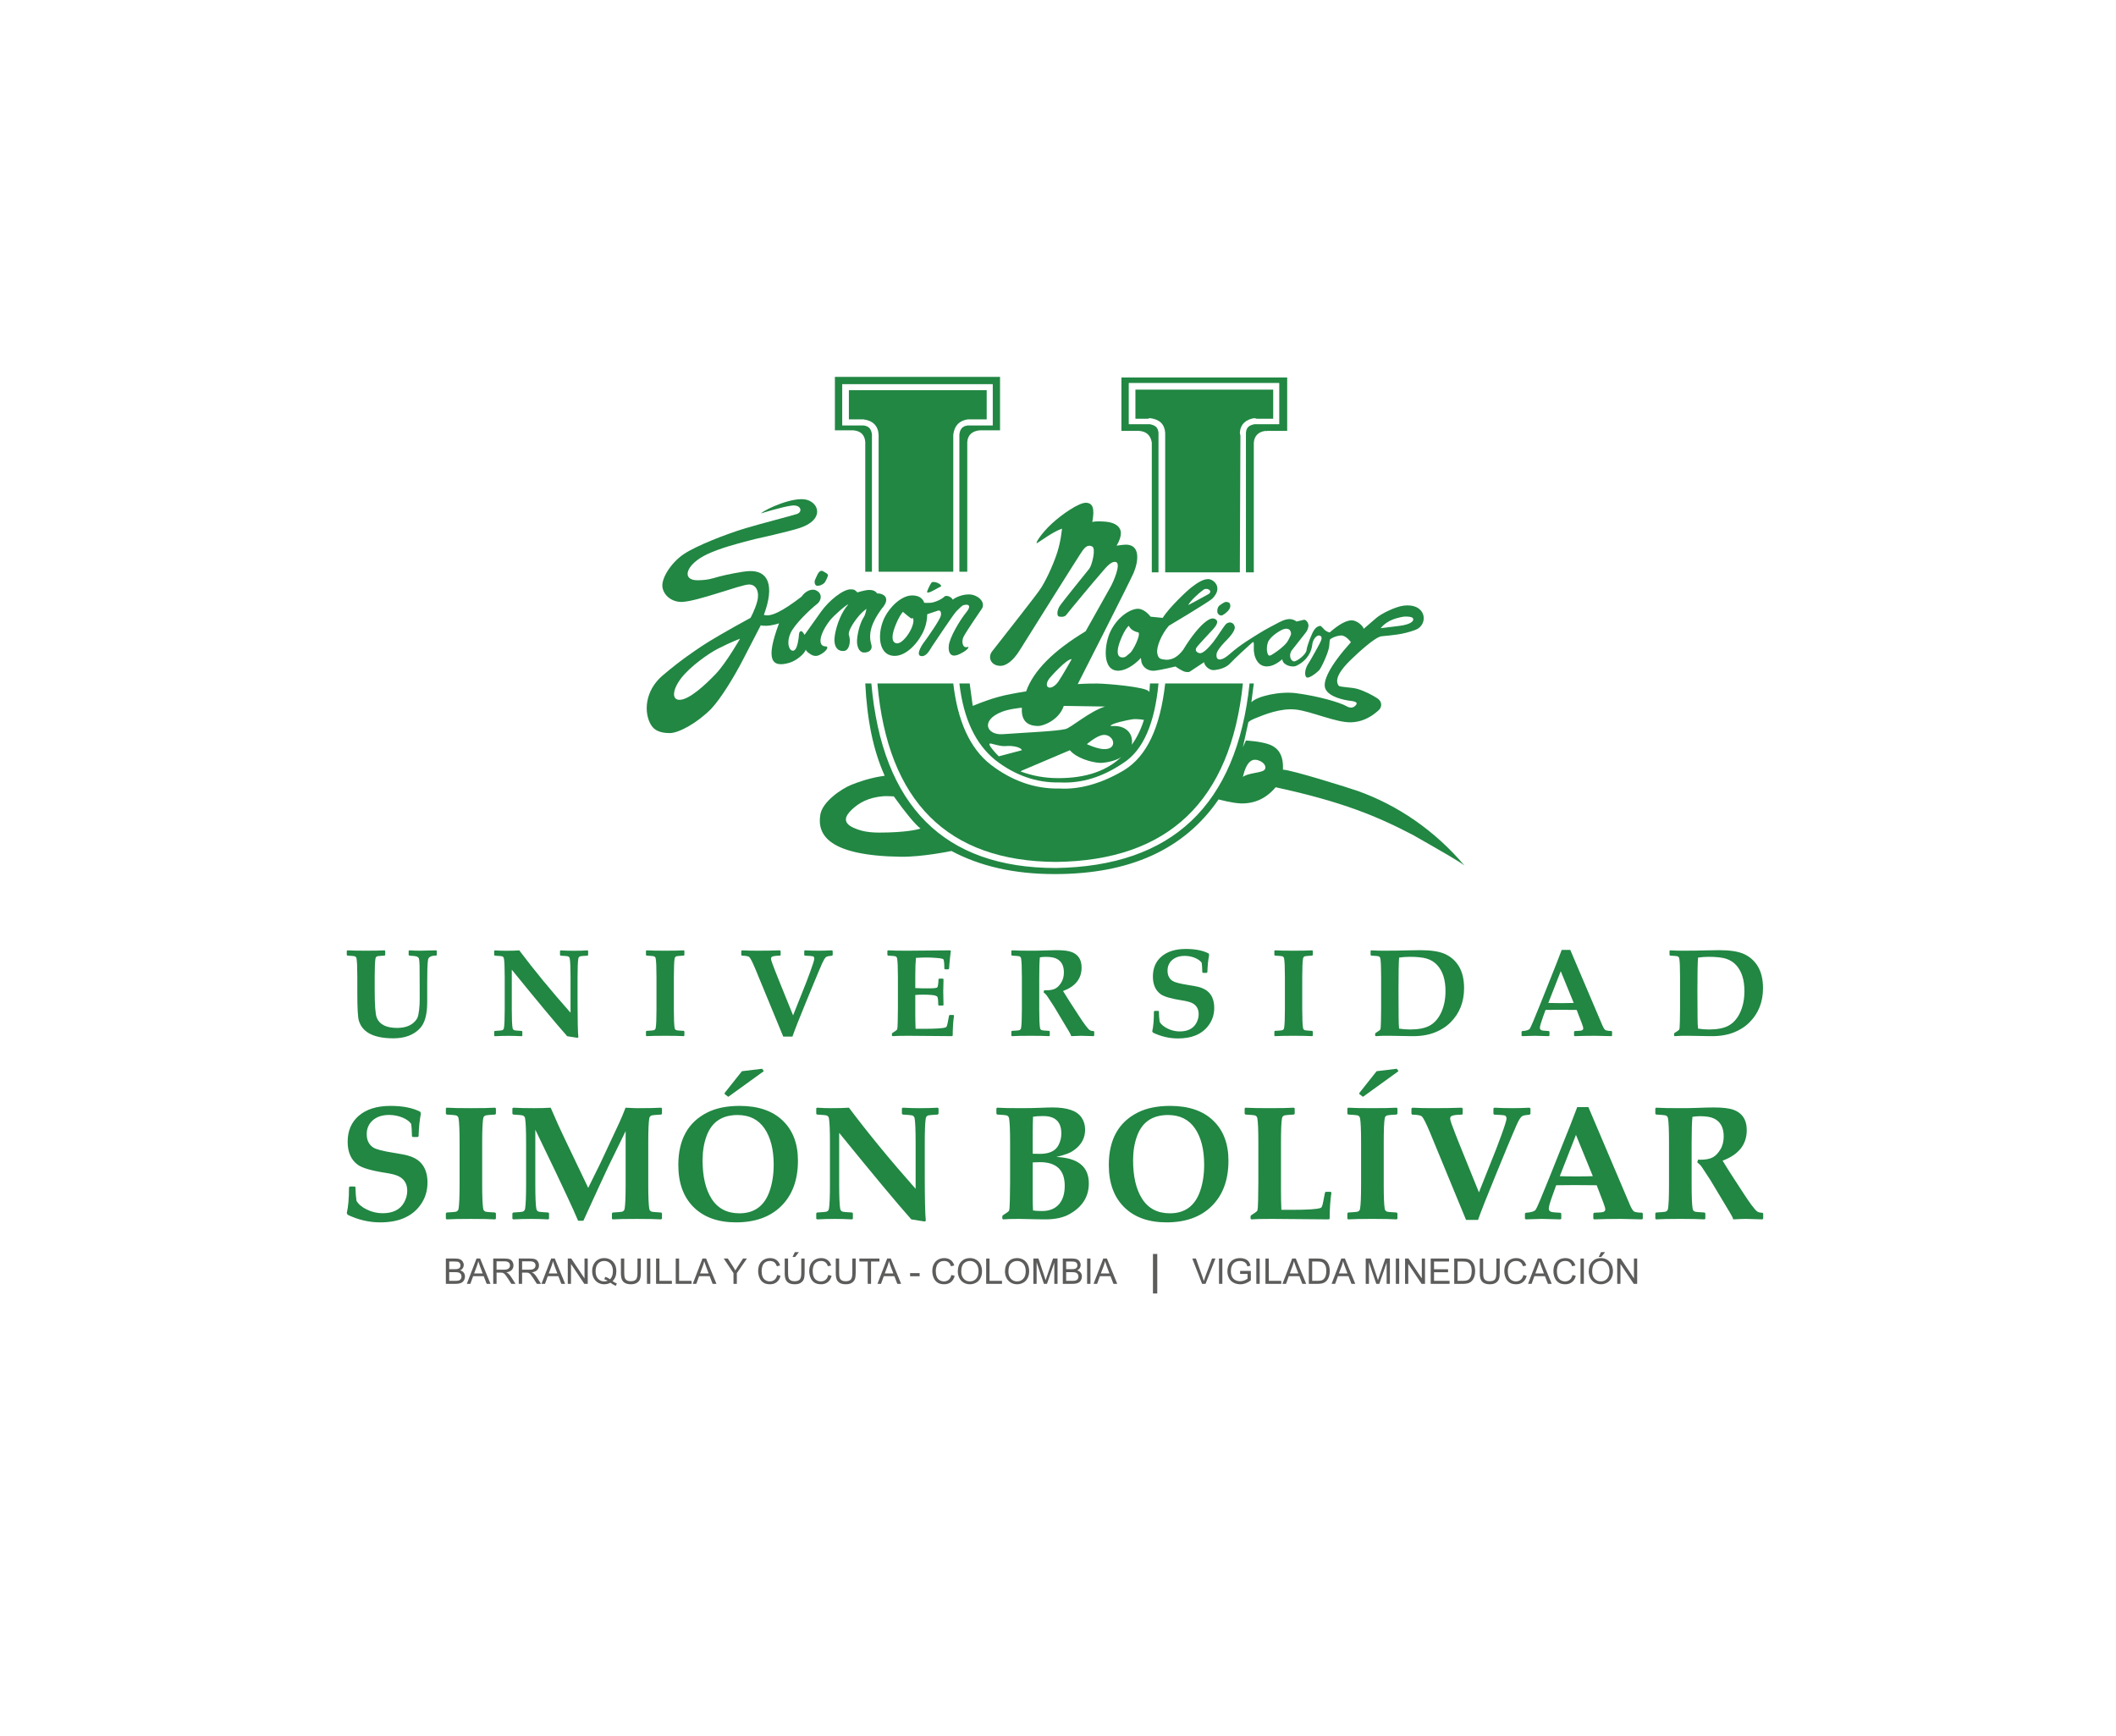 <?xml version="1.0" encoding="UTF-8" standalone="no"?>
<svg
   xmlns:dc="http://purl.org/dc/elements/1.1/"
   xmlns:cc="http://creativecommons.org/ns#"
   xmlns:rdf="http://www.w3.org/1999/02/22-rdf-syntax-ns#"
   xmlns:svg="http://www.w3.org/2000/svg"
   xmlns="http://www.w3.org/2000/svg"
   viewBox="0 0 816 669.333"
   height="669.333"
   width="816"
   xml:space="preserve"
   id="svg2"
   version="1.1"><defs
     id="defs6"><clipPath
       id="clipPath18"
       clipPathUnits="userSpaceOnUse"><path
         id="path16"
         d="M 0,502 H 612 V 0 H 0 Z" /></clipPath></defs><g
     transform="matrix(1.333,0,0,-1.333,0,669.333)"
     id="g10"><g
       id="g12"><g
         clip-path="url(#clipPath18)"
         id="g14"><g
           transform="translate(362.894,379.407)"
           id="g20"><path
             id="path22"
             style="fill:#218743;fill-opacity:1;fill-rule:nonzero;stroke:none"
             d="M 0,0 C -1.581,-0.359 -2.282,-0.881 -2.451,-2.464 V -42.863 H -0.17 V -5.285 C 0,-3.342 1.231,-2.11 3.339,-1.927 L 3.506,-2.11 v 0.183 h 5.979 v 15.44 h -47.953 v -15.44 h 5.1 c 2.282,-0.183 3.338,-1.415 3.686,-3.358 v -37.578 h 1.937 v 40.399 c -0.184,1.583 -0.883,2.105 -2.462,2.464 h -6.144 V 11.93 H 7.192 V 0 Z" /></g><g
           transform="translate(362.894,381.163)"
           id="g24"><path
             id="path26"
             style="fill:#218743;fill-opacity:1;fill-rule:nonzero;stroke:none"
             d="M 0,0 0.69,-0.185 H 5.444 V 8.25 H -34.42 v -8.435 h 3.514 L -30.207,0 c 2.806,-0.356 4.209,-1.756 4.398,-4.221 V -44.62 h 21.598 l 0.168,39.522 -0.168,0.877 C -4.043,-1.756 -2.451,-0.356 0,0" /></g><g
           transform="translate(255.476,271.784)"
           id="g28"><path
             id="path30"
             style="fill:#218743;fill-opacity:1;fill-rule:nonzero;stroke:none"
             d="m 0,0 c 0.845,0.078 3.098,-0.045 3.098,-0.045 3.511,-4.909 6.15,-8.075 7.724,-9.298 0,0 -2.412,-0.938 -9.383,-1.139 -3.725,-0.116 -6.847,-0.105 -10.039,1.376 -3.095,1.432 -2.547,3.286 -0.348,5.326 C -6.959,-1.93 -4.334,-0.383 0,0 m 108.48,10.409 c 2.038,-0.615 2.723,-2.319 1.558,-3.006 -1.182,-0.68 -4.65,-0.739 -5.952,-1.827 1.23,5.349 3.244,5.174 4.394,4.833 m 7.201,37.85 c 2.278,0.834 2.515,-1.185 2.246,-1.677 -0.259,-0.496 -0.634,-1.477 -1.197,-2.187 -0.812,-1.036 -2.525,-2.351 -3.519,-2.983 -0.651,-0.425 -1.195,-0.841 -1.583,-0.707 -0.383,0.131 -0.945,1.668 -0.34,3.69 0.509,1.733 3.561,3.565 4.393,3.864 M 73.203,47.56 c 0.152,-0.066 0.669,-0.18 0.669,-0.18 0.717,-0.706 -1.535,-5.295 -2.453,-5.968 -0.919,-0.685 -1.235,-1.414 -2.468,-1.235 -1.224,0.178 -1.242,1.659 -0.874,3.167 0.365,1.503 1.76,4.915 2.991,5.964 0.64,-1.262 1.748,-1.583 2.135,-1.748 m 19.535,12.21 c 1.051,0.703 2.854,-0.442 1.334,-1.335 -0.925,-0.556 -5.8,-3.149 -5.8,-3.149 0.522,1.223 3.409,3.77 4.466,4.484 m 57.171,-7.942 c 0.969,0.253 2.421,0.163 2.998,-0.063 0.878,-0.348 0.915,-1.861 -3.338,-2.457 -1.971,-0.268 -5.626,-0.7 -5.626,-0.7 2.011,2.499 4.982,2.965 5.966,3.22 m 0.647,3.298 c -2.295,-0.287 -6.33,-2.235 -7.842,-3.53 -1.507,-1.297 -3.677,-3.163 -3.677,-3.163 -0.185,0.875 -2.001,2.487 -3.504,2.453 -1.513,-0.03 -3.528,-1.052 -6.34,-3.506 -0.17,0 -1.067,0.343 -1.453,0.745 -0.388,0.412 -0.919,0.979 -1.091,1.1 -0.176,0.128 -1.124,0.016 -1.884,-1.035 -0.772,-1.052 -2.141,-4.703 -2.255,-5.906 -0.124,-1.35 -2.949,-3.389 -3.682,-3.274 -0.982,0.159 -1.583,1.924 -0.526,3.278 1.018,1.305 3.138,3.986 3.689,4.688 0.55,0.706 0.898,1.191 1.056,2.15 0.152,0.963 -0.747,2.082 -1.336,1.913 -0.571,-0.174 -2.175,-0.503 -2.175,-0.503 0,0.177 -1.026,0.727 -1.927,0.713 -0.56,-0.018 -1.417,-0.082 -2.941,-0.884 -1.523,-0.8 -4,-2.053 -6.018,-3.331 -2.261,-1.429 -5.245,-3.148 -8.253,-5.801 -1.2,-1.056 -2.085,-1.555 -2.744,-1.658 -0.662,-0.091 -1.329,0.121 -1.192,1.53 0.07,0.819 1.318,2.415 2.344,3.458 1.033,1.053 3.153,3.162 2.926,4.442 -0.224,1.242 -1.456,1.625 -2.414,0.912 -0.601,-0.452 -2.699,-3.956 -3.838,-5.354 -1.148,-1.389 -2.921,-3.49 -4.038,-3.151 -0.936,0.272 -1.154,0.872 -0.822,1.503 0.333,0.632 3.974,4.419 4.797,5.344 0.821,0.926 1.772,2.17 0.867,2.86 -0.938,0.727 -2.109,0.11 -3.444,-1.03 -1.334,-1.142 -3.508,-3.589 -5.968,-7.634 -1.41,-1.926 -2.977,-2.982 -4.919,-2.982 -1.575,0.175 -2.352,0.157 -2.639,1.939 -0.284,1.778 1.226,5.433 3.347,7.896 0,0 11.684,6.934 12.637,7.912 3.134,3.191 0.315,5.566 -1.206,5.597 -1.481,0.031 -3.084,-1.011 -4.829,-2.34 -1.234,-0.935 -6.512,-5.861 -8.365,-8.881 l -3.508,0.349 c 0,0 -1.569,2.169 -3.517,2.278 -1.932,0.114 -5.82,-1.925 -8.074,-6.498 -1.791,-3.625 -2.627,-11.677 2.448,-11.405 1.857,0.1 4.219,1.409 6.343,3.682 l 0.159,-1.227 c 0.535,-1.756 2.161,-2.637 3.863,-2.455 1.707,0.178 5.977,1.218 5.977,1.218 0,0 1.983,-1.451 2.979,-1.572 1,-0.126 1.051,0 1.585,0.354 0.535,0.352 3.696,2.455 3.696,2.455 0,0 0.099,-0.457 0.35,-0.886 0.252,-0.42 1.349,-1.548 2.627,-1.398 1.28,0.151 3.351,0.588 4.572,1.935 1.223,1.35 5.888,5.61 6.323,5.969 0.429,0.353 0.612,0.488 0.529,-1.585 -0.1,-2.083 1.014,-6.145 4.982,-5.081 1.663,0.444 3.266,1.919 3.266,1.919 0,-1.638 2.782,-2.526 4.039,-1.919 3.317,1.583 4.431,4.258 4.609,6.042 0.187,1.772 1.38,2.89 2.065,2.729 1.099,-0.255 0.581,-1.37 0.048,-2.393 -0.207,-0.377 -0.843,-1.612 -1.34,-2.467 -0.497,-0.855 -1.233,-2.246 -1.871,-3.214 -1.146,-1.736 -1.164,-3.638 -0.524,-4.041 0.654,-0.413 2.81,1.237 3.602,2.035 0.599,0.613 2.603,4.877 2.898,6.736 0.17,1.085 0.078,2.108 0.35,2.287 0.529,0.363 1.464,0.897 2.99,1.057 1.517,0.155 2.979,-1.937 2.979,-1.937 -6.149,-6.834 -8.383,-11.478 -7.337,-13.583 1.064,-2.22 5.164,-3.146 7.168,-3.376 1.902,-0.206 2.123,-0.684 1.571,-1.277 -0.361,-0.404 -1.179,-1.14 -2.618,-0.308 -1.979,1.147 -8.438,2.997 -14.626,3.789 -4.798,0.614 -11.294,-0.863 -12.959,-2.626 l 0.708,5.44 h -1.226 C 102.318,-2.676 83.534,-20.249 49.99,-20.767 c -32.317,0 -50.232,17.915 -53.388,53.389 H -5.156 C -4.628,22.088 -2.873,13.305 0.459,5.926 -1.898,5.597 -5.081,4.941 -9.173,3.308 c -2.855,-1.149 -8.351,-4.856 -8.983,-8.622 -0.999,-5.994 2.592,-11.866 23.137,-12.196 6.333,-0.11 14.795,1.668 14.795,1.668 8.26,-4.407 18.087,-6.681 29.866,-6.681 21.598,0 37.404,7.017 47.417,21.603 0,0 3.975,-1.092 6.392,-1.158 3.881,-0.11 7.307,1.331 10.11,4.671 19.273,-4.171 29.399,-8.393 39.874,-13.882 8.603,-4.919 13.533,-7.715 14.761,-8.774 -8.606,10.175 -19.321,17.469 -30.922,21.601 -2.503,0.885 -19.319,6.144 -21.593,6.144 0.168,3.862 -1.079,6.231 -3.965,7.29 -2.562,0.948 -6.748,1.14 -6.748,1.14 l -0.882,-1.923 1.576,7.193 c 0,0 0.352,0.496 1.764,1.065 2.806,1.144 7.51,3.099 11.94,2.627 4.428,-0.471 11.645,-3.8 15.976,-3.692 4.331,0.098 7.187,2.734 8.076,3.547 0.887,0.804 1.052,2.405 -0.393,3.367 -1.352,0.907 -3.864,2.202 -5.816,2.754 -1.76,0.501 -5.076,0.481 -5.412,0.928 -1.814,2.4 2.448,6.466 3.968,7.916 1.511,1.458 6.575,6.192 8.43,6.38 2.974,0.315 6.082,0.434 9.867,1.875 3.796,1.469 3.231,7.806 -3.506,6.977" /></g><g
           transform="translate(288.947,283.328)"
           id="g32"><path
             id="path34"
             style="fill:#218743;fill-opacity:1;fill-rule:nonzero;stroke:none"
             d="M 0,0 C 0,0 -4.141,4.141 -2.184,3.672 -1.147,3.419 0.194,3.026 1.103,2.966 2.495,2.873 2.684,3.188 4.614,2.853 5.61,2.672 6.507,2.287 6.673,1.76 Z m 36.186,0.532 c -4.561,-4.737 -10.893,-6.845 -18.968,-6.845 -4.037,0 -7.557,0.694 -10.892,1.93 l 0.181,0.178 14.049,5.965 c 1.992,-2.346 6.27,-3.485 8.479,-3.646 1.588,-0.113 4.239,0.525 5.57,1.188 0.464,0.232 1.232,0.698 1.581,1.23 M 18.802,14.589 30.743,14.401 C 26.271,13.026 20.83,8.207 19.268,7.877 16.239,7.225 9.285,6.982 1.15,6.402 c -4.697,-0.34 -6.578,4.034 -0.197,6.499 2.217,0.858 5.72,1.164 5.72,1.164 -0.166,-3.003 0.834,-5.276 4.757,-5.289 1.397,-0.003 5.971,1.647 7.372,5.813 M 32.326,8.776 c 0,0.705 4.97,1.743 6.319,1.938 1.344,0.19 3.343,-0.171 3.343,-0.171 -0.871,-2.814 -2.108,-5.271 -3.519,-7.2 0.524,3.153 -1.562,5.446 -5.09,5.433 z M 29.44,6.012 c 1.586,0.556 2.861,-0.2 3.405,-1.186 0.614,-1.117 0.217,-2.967 -2.803,-2.718 -1.886,0.158 -4.567,1.418 -4.567,1.418 1.969,1.615 3.102,2.184 3.965,2.486 M 14.592,22.485 c 0.377,0.491 5.088,5.789 6.498,5.619 0,0 -2.6,-4.628 -3.872,-6.501 -0.793,-1.169 -2.202,-2.129 -2.979,-1.58 -0.789,0.564 -0.041,1.964 0.353,2.462 M 35.786,61.17 c -0.74,-0.09 -1.699,-0.225 -1.699,-0.225 1.75,2.983 1.475,4.755 0.168,5.797 -1.393,1.112 -3.448,1.174 -4.917,1.221 -1.46,0.056 -2.283,-0.164 -2.283,-0.164 0.703,3.863 0.196,5.466 -1.811,5.551 -2.002,0.082 -6.929,-3.276 -9.959,-6.085 -3.096,-2.871 -5.021,-6.023 -4.145,-5.537 1.233,0.692 4.392,3.157 7.136,4.136 0,0 -0.263,-3.384 -1.314,-6.726 C 16.102,56.401 14.245,51.975 12.307,48.829 11.081,46.834 1.409,34.693 -1.915,30.383 c -1.358,-1.75 -0.358,-4.038 2.094,-4.198 1.936,-0.192 4.032,1.569 5.797,4.378 1.772,2.796 17.627,28.179 18.375,29.119 0.745,0.941 1.486,1.585 2.66,1.027 1.176,-0.562 -0.053,-5.454 -0.827,-6.429 -0.782,-0.99 -7.962,-9.818 -8.616,-10.894 -0.65,-1.082 -0.973,-2.854 0,-2.985 0.98,-0.118 1.599,-0.019 2.112,0.701 0.519,0.724 8.436,10.238 9.658,11.584 1.222,1.334 3.022,3.972 4.561,3.514 1.535,-0.454 -0.687,-5.628 -1.573,-7.201 C 31.446,47.432 25.124,36.18 25.124,36.18 15.819,30.563 10.025,24.775 7.912,18.792 1.001,17.704 -1.681,16.943 -7.539,14.589 l -0.88,6.489 h -2.982 c 1.216,-10.364 4.735,-17.552 10.358,-22.126 5.614,-4.4 11.935,-6.67 18.611,-6.503 6.495,-0.339 12.474,1.583 18.452,5.623 5.792,3.688 9.12,11.587 10.182,23.006 H 43.74 l -0.177,-2.463 -0.175,0.177 c -0.821,1.285 -12.118,2.24 -14.98,2.269 -2.791,0.017 -5.564,-0.162 -5.564,-0.162 0,0 15.082,29.637 16.149,32.142 1.255,2.928 2.508,8.87 -3.207,8.129" /></g><g
           transform="translate(355.769,327.543)"
           id="g36"><path
             id="path38"
             style="fill:#218743;fill-opacity:1;fill-rule:nonzero;stroke:none"
             d="m 0,0 c -0.21,0.439 -1.082,0.532 -1.43,0.393 -0.406,-0.163 -0.854,-0.471 -1.511,-0.95 -0.663,-0.477 -0.768,-1.66 -0.604,-2.131 0.179,-0.482 0.708,-0.859 1.193,-0.774 0.473,0.079 1.393,0.842 1.75,1.225 C 0.183,-1.406 0.327,-0.68 0,0" /></g><g
           transform="translate(359.562,304.406)"
           id="g40"><path
             id="path42"
             style="fill:#218743;fill-opacity:1;fill-rule:nonzero;stroke:none"
             d="m 0,0 h -22.476 c -1.42,-12.645 -5.277,-21.078 -11.953,-25.121 -6.493,-3.846 -12.813,-5.609 -18.617,-5.269 -7.192,-0.168 -13.872,2.291 -19.842,6.852 -6.145,4.747 -9.66,12.832 -10.891,23.538 h -21.952 c 2.981,-34.25 20.374,-51.457 51.635,-51.626 C -21.61,-51.27 -3.518,-34.07 0,0" /></g><g
           transform="translate(289.307,377.641)"
           id="g44"><path
             id="path46"
             style="fill:#218743;fill-opacity:1;fill-rule:nonzero;stroke:none"
             d="M 0,0 V 15.452 H -47.774 V 0 h 5.273 c 2.109,-0.162 3.335,-1.233 3.514,-3.341 v -37.575 h 1.929 v 39.683 c -0.171,1.587 -0.881,2.467 -2.46,2.64 h -6.139 V 13.348 H -2.102 V 1.407 H -9.31 c -1.574,-0.173 -2.287,-1.053 -2.451,-2.64 v -39.683 h 2.281 v 37.575 c 0.17,2.108 1.582,3.179 3.685,3.341 z" /></g><g
           transform="translate(279.997,380.807)"
           id="g48"><path
             id="path50"
             style="fill:#218743;fill-opacity:1;fill-rule:nonzero;stroke:none"
             d="M 0,0 H 5.451 V 8.435 H -34.417 V 0 h 4.209 c 2.635,-0.352 4.219,-1.759 4.394,-4.399 v -39.683 h 21.599 v 38.806 0.877 C -3.86,-1.759 -2.451,-0.352 0,0" /></g><g
           transform="translate(207.638,314.428)"
           id="g52"><path
             id="path54"
             style="fill:#218743;fill-opacity:1;fill-rule:nonzero;stroke:none"
             d="m 0,0 c 3.971,2.033 6.451,2.915 6.451,2.915 0,0 -3.984,-6.974 -6.978,-10.126 -2.994,-3.15 -7.721,-7.549 -10.536,-7.549 -2.282,0 -2.075,2.94 0.525,6.319 C -7.933,-5.073 -2.619,-1.341 0,0 m 43.729,17.028 c -1.089,-0.013 -3.332,-0.703 -3.332,-0.703 -0.698,0.703 -0.84,0.87 -1.931,0.884 -2.254,0.018 -6.308,-3.278 -8.606,-6.508 -2.291,-3.227 -4.746,-6.672 -4.746,-6.672 0,0 -0.484,0.957 -0.873,1.051 -0.389,0.103 -0.642,-0.231 -0.71,-0.69 -0.062,-0.465 -0.322,-5.256 -1.927,-4.927 -1.112,0.218 -1.702,2.547 -0.531,5.099 1.181,2.558 5.488,6.697 7.739,8.474 1.141,0.899 1.683,3.089 -0.6,3.97 -1.043,0.351 -2.742,-0.156 -3.971,-1.92 -5.455,-4.208 -8.96,-5.965 -10.891,-5.262 3.149,8.433 1.338,12.971 -4.377,12.65 -2.126,-0.116 -6.749,-1.08 -8.616,-1.588 -1.869,-0.5 -3.03,-1.01 -6.15,-1.052 -4.843,-0.049 -3.493,4.624 2.801,7.56 3.585,1.66 8.26,2.978 13.88,4.383 0,0 9.557,2.085 12.924,3.211 6.972,2.337 5.604,7.168 1.887,8.141 -3.71,0.966 -11.648,-2.567 -13.229,-3.965 0,0 6.208,1.932 8.957,2.273 2.748,0.339 3.258,-1.875 1.409,-2.454 C 20.98,38.398 12.164,36.119 8.104,34.906 2.54,33.234 -6.138,29.867 -9.827,27.394 c -3.694,-2.481 -6.628,-7.132 -6.149,-9.665 0.477,-2.533 2.926,-4.239 5.648,-4.161 4.457,0.145 16.955,4.981 19.301,5.038 2.334,0.058 3.148,-2.373 2.448,-4.913 C 10.719,11.144 9.481,8.951 9.481,8.951 3.493,5.704 -2.49,2.228 -4.595,0.793 c -2.101,-1.437 -6.001,-3.952 -11.381,-8.539 -5.137,-4.383 -5.506,-10.791 -3.253,-14.378 1.004,-1.596 2.807,-2.241 5.328,-2.256 2.519,-0.016 7.763,2.761 11.979,6.988 2.982,3.158 6.86,9.672 9.124,14.046 2.262,4.381 5.268,10.19 5.268,10.19 0,0 -0.073,-0.199 1.581,-0.181 1.649,0.016 3.681,0.703 3.681,0.703 -3.913,-10.42 -2.289,-12.935 2.962,-11.42 2.25,0.654 4.595,2.821 4.776,3.864 0,-0.527 1.527,-1.646 2.343,-1.805 0.695,-0.135 1.212,-0.072 2.14,0.483 1.758,1.042 2.187,2.219 1.307,2.212 -2.403,-0.028 -1.957,3.444 1.225,7.544 1.024,1.331 4.92,4.744 5.272,4.568 -1.93,-2.111 -3.364,-5.838 -3.862,-8.783 -0.536,-3.2 0.636,-4.869 2.673,-4.641 1.495,0.169 2.014,2.709 1.374,4.641 -0.288,0.847 0.985,3.319 3.151,5.795 0.837,0.944 1.933,1.755 1.933,1.755 0,0 -0.287,-1.663 -0.698,-2.278 -1.382,-2.058 -2.14,-5.902 -2.029,-7.576 0.124,-1.672 0.978,-2.958 2.204,-2.791 1.226,0 2.378,0.815 1.936,2.28 -0.94,3.121 0,6.319 2.984,10.365 1.576,1.75 1.528,2.958 0.96,3.619 -0.575,0.656 -1.838,0.944 -2.191,0.766 -0.696,0.886 -1.372,1.066 -2.463,1.064" /></g><g
           transform="translate(269.46,333.556)"
           id="g56"><path
             id="path58"
             style="fill:#218743;fill-opacity:1;fill-rule:nonzero;stroke:none"
             d="m 0,0 c -0.227,-0.258 -1.454,-2.613 -1.226,-2.802 0.228,-0.179 0.948,0.109 1.407,0.351 0.454,0.242 2.62,1.404 2.62,1.404 C 2.991,-0.375 0.568,0.675 0,0" /></g><g
           transform="translate(263.66,323.204)"
           id="g60"><path
             id="path62"
             style="fill:#218743;fill-opacity:1;fill-rule:nonzero;stroke:none"
             d="m 0,0 c 0.27,-0.041 0.357,0.176 0.357,0.176 0.706,-0.71 -0.176,-3.35 -1.691,-5.305 -1.052,-1.369 -2.145,-2.209 -3.011,-2.05 -1.217,0.229 -1.261,1.688 -0.923,3.139 0.341,1.462 1.585,4.565 2.816,5.965 0,0 2.189,-1.89 2.452,-1.925 M 0.181,6.666 C -2.933,6.646 -6.268,3.276 -7.726,0.345 -9.83,-3.88 -9.635,-9.707 -6.039,-10.664 c 3.679,-0.992 7.407,2.853 9.2,6.278 0.973,1.853 1.413,3.852 1.413,5.613 0,0 2.488,0.854 3.154,1.055 0.664,0.187 0.995,-0.507 0.791,-1.466 -0.265,-1.25 -4.007,-6.562 -4.868,-7.698 -0.966,-1.265 -2.558,-4.137 -0.49,-4.009 1.376,0.088 2.205,1.911 2.819,2.815 0.602,0.906 6.244,9.355 7.018,10.144 0.792,0.803 1.658,1.678 2.105,1.798 1.847,0.474 2.04,-0.526 0.884,-1.941 -2.153,-2.632 -4.95,-7.532 -5.165,-9.798 -0.211,-2.101 0.616,-3.018 1.829,-2.842 0.457,0.065 0.655,0.117 1.376,0.45 2.341,1.122 2.978,2.251 2.139,2.001 -1.341,-0.388 -1.77,1.592 -1.063,2.994 0.714,1.396 4.539,7.032 5.272,8.073 0.742,1.044 0.354,2.876 -2.067,3.843 C 16.044,7.55 12.998,6.311 11.951,5.436 11.883,5.992 10.2,7.015 9.495,6.282 8.75,5.517 6.788,4.662 5.622,4.553 c -1.161,-0.106 -1.929,0 -1.929,0 0,0 -0.398,2.138 -3.512,2.113" /></g><g
           transform="translate(239.533,335.685)"
           id="g64"><path
             id="path66"
             style="fill:#218743;fill-opacity:1;fill-rule:nonzero;stroke:none"
             d="M 0,0 C 0.059,0.393 -0.662,0.761 -1.512,1.217 -2.231,1.607 -2.827,0.651 -2.939,0.422 -3.048,0.187 -3.623,-0.939 -3.798,-1.422 -3.967,-1.902 -3.841,-2.844 -3.269,-3 c 0.572,-0.157 1.603,0.252 2.113,0.707 C -0.653,-1.843 -0.062,-0.357 0,0" /></g><g
           transform="translate(126.352,225.851)"
           id="g68"><path
             id="path70"
             style="fill:#218743;fill-opacity:1;fill-rule:nonzero;stroke:none"
             d="m 0,0 -0.173,-0.176 c -1.384,0 -2.16,-0.364 -2.333,-1.104 -0.094,-0.402 -0.157,-1.295 -0.21,-2.658 -0.034,-1.019 -0.049,-2.483 -0.049,-4.4 v -5.391 c 0,-3.473 -0.687,-5.949 -2.052,-7.437 -1.808,-1.959 -4.389,-2.938 -7.741,-2.938 -3.061,0 -5.449,0.512 -7.166,1.524 -1.448,0.869 -2.392,2.092 -2.836,3.682 -0.283,1.009 -0.422,3.666 -0.422,7.953 v 4.519 c 0,2.776 -0.08,4.588 -0.229,5.425 -0.056,0.343 -0.258,0.553 -0.595,0.652 -0.174,0.046 -0.855,0.101 -2.049,0.173 L -26.031,0 v 1.175 l 0.176,0.175 c 1.125,-0.068 2.921,-0.108 5.395,-0.108 2.523,0 4.316,0.04 5.38,0.108 l 0.173,-0.175 V 0 l -0.173,-0.176 c -1.192,-0.072 -1.877,-0.127 -2.051,-0.173 -0.339,-0.099 -0.536,-0.309 -0.594,-0.652 -0.152,-0.837 -0.229,-2.649 -0.229,-5.425 v -3.608 c 0,-4.417 0.196,-7.119 0.598,-8.11 0.791,-1.96 2.749,-2.948 5.864,-2.948 2.042,0 3.638,0.501 4.785,1.511 0.536,0.482 0.91,0.963 1.122,1.45 0.209,0.494 0.369,1.252 0.484,2.281 0.108,0.955 0.164,1.923 0.164,2.91 v 3.643 c 0,3.054 -0.015,5.146 -0.037,6.263 -0.022,1.058 -0.092,1.739 -0.211,2.059 -0.093,0.229 -0.296,0.407 -0.612,0.54 -0.272,0.104 -0.987,0.187 -2.155,0.259 L -8.129,0 v 1.175 l 0.177,0.175 c 1.018,-0.068 2.063,-0.108 3.135,-0.108 0.805,0 2.35,0.04 4.644,0.108 L 0,1.175 Z" /></g><g
           transform="translate(170.15,225.84)"
           id="g72"><path
             id="path74"
             style="fill:#218743;fill-opacity:1;fill-rule:nonzero;stroke:none"
             d="m 0,0 -0.194,-0.181 c -1.189,-0.063 -1.872,-0.125 -2.049,-0.173 -0.338,-0.094 -0.535,-0.307 -0.595,-0.65 -0.15,-0.841 -0.225,-2.647 -0.225,-5.429 v -7.107 c 0,-5.249 0.075,-8.66 0.225,-10.25 l -0.225,-0.162 c -1.321,0.228 -2.321,0.382 -2.997,0.472 -3.131,3.518 -8.471,9.928 -16.032,19.239 v -11.457 c 0,-2.78 0.078,-4.588 0.232,-5.429 0.056,-0.341 0.256,-0.554 0.595,-0.652 0.173,-0.039 0.861,-0.103 2.05,-0.173 l 0.177,-0.176 v -1.192 l -0.177,-0.16 c -1.341,0.072 -2.596,0.107 -3.75,0.107 -1.344,0 -2.69,-0.035 -4.045,-0.107 l -0.177,0.16 v 1.192 l 0.177,0.176 c 1.191,0.07 1.873,0.134 2.053,0.173 0.334,0.098 0.532,0.311 0.589,0.652 0.155,0.841 0.229,2.649 0.229,5.429 v 9.265 c 0,2.782 -0.074,4.588 -0.229,5.429 -0.057,0.343 -0.255,0.556 -0.589,0.65 -0.18,0.048 -0.862,0.11 -2.053,0.173 L -27.187,0 v 1.189 l 0.177,0.154 c 1.112,-0.072 2.169,-0.105 3.168,-0.105 1.579,0 2.885,0.033 3.926,0.105 4.204,-5.604 9.142,-11.608 14.821,-18.025 v 10.249 c 0,2.782 -0.079,4.588 -0.231,5.429 -0.058,0.343 -0.253,0.556 -0.596,0.65 -0.173,0.048 -0.855,0.11 -2.048,0.173 L -8.143,0 v 1.189 l 0.173,0.154 c 1.307,-0.072 2.552,-0.105 3.735,-0.105 1.503,0 2.858,0.033 4.059,0.105 L 0,1.189 Z" /></g><g
           transform="translate(197.994,202.557)"
           id="g76"><path
             id="path78"
             style="fill:#218743;fill-opacity:1;fill-rule:nonzero;stroke:none"
             d="m 0,0 -0.158,-0.18 c -1.166,0.066 -2.971,0.106 -5.411,0.106 -2.431,0 -4.229,-0.04 -5.399,-0.106 L -11.121,0 v 1.173 l 0.177,0.178 c 1.187,0.063 1.869,0.121 2.047,0.169 0.338,0.094 0.538,0.309 0.594,0.652 0.153,0.843 0.227,2.647 0.227,5.432 v 9.264 c 0,2.776 -0.074,4.588 -0.227,5.425 -0.056,0.343 -0.256,0.553 -0.594,0.652 -0.178,0.046 -0.86,0.101 -2.047,0.173 l -0.177,0.176 v 1.194 l 0.177,0.156 c 1.116,-0.068 2.917,-0.108 5.387,-0.108 2.469,0 4.261,0.04 5.38,0.108 L 0,24.488 v -1.194 l -0.177,-0.176 c -1.188,-0.072 -1.872,-0.127 -2.05,-0.173 -0.338,-0.099 -0.538,-0.309 -0.594,-0.652 -0.15,-0.837 -0.227,-2.649 -0.227,-5.425 V 7.604 c 0,-2.785 0.077,-4.589 0.227,-5.432 0.056,-0.343 0.256,-0.558 0.594,-0.652 0.178,-0.048 0.862,-0.106 2.05,-0.169 L 0,1.173 Z" /></g><g
           transform="translate(240.895,225.833)"
           id="g80"><path
             id="path82"
             style="fill:#218743;fill-opacity:1;fill-rule:nonzero;stroke:none"
             d="m 0,0 -0.174,-0.174 c -0.819,-0.081 -1.342,-0.181 -1.568,-0.294 -0.23,-0.098 -0.474,-0.371 -0.729,-0.795 -0.281,-0.454 -0.783,-1.551 -1.504,-3.286 l -1.24,-2.968 -2.351,-5.707 c -2.02,-4.902 -3.375,-8.353 -4.08,-10.35 h -2.666 l -8.037,19.491 c -0.854,2.039 -1.451,3.205 -1.785,3.508 -0.262,0.244 -0.976,0.375 -2.14,0.401 l -0.177,0.192 v 1.154 l 0.193,0.195 c 1.229,-0.067 2.774,-0.107 4.647,-0.107 2.332,0 4.457,0.04 6.369,0.107 l 0.179,-0.195 V 0 l -0.155,-0.174 c -1.184,-0.006 -1.959,-0.111 -2.334,-0.313 -0.196,-0.118 -0.298,-0.312 -0.298,-0.6 0,-0.303 0.382,-1.411 1.142,-3.325 l 0.82,-2.081 4.431,-10.957 3.891,9.763 c 0.15,0.371 0.503,1.317 1.05,2.818 0.796,2.174 1.189,3.442 1.189,3.8 0,0.384 -0.124,0.617 -0.38,0.705 -0.257,0.079 -1.038,0.144 -2.349,0.19 L -8.231,0 v 1.192 l 0.195,0.175 C -6.72,1.3 -5.348,1.26 -3.922,1.26 c 1.012,0 2.259,0.04 3.731,0.107 L 0,1.172 Z" /></g><g
           transform="translate(275.999,208.335)"
           id="g84"><path
             id="path86"
             style="fill:#218743;fill-opacity:1;fill-rule:nonzero;stroke:none"
             d="m 0,0 c -0.253,-1.706 -0.38,-3.633 -0.38,-5.778 l -0.177,-0.18 -12.736,0.105 c -2.128,0 -3.629,-0.04 -4.506,-0.105 l -0.172,0.18 v 0.483 l 0.084,0.213 c 0.868,0.558 1.335,0.895 1.407,1.036 0.103,0.226 0.172,0.994 0.191,2.331 l 0.053,3.921 v 8.884 c 0,2.775 -0.072,4.588 -0.232,5.425 -0.052,0.342 -0.253,0.552 -0.592,0.652 -0.173,0.046 -0.856,0.101 -2.045,0.173 l -0.178,0.176 v 1.194 l 0.178,0.155 c 1.177,-0.067 2.997,-0.107 5.462,-0.107 2.194,0 6.371,0.04 12.527,0.107 l 0.19,-0.137 -0.228,-1.946 c -0.07,-0.621 -0.127,-1.143 -0.157,-1.576 L -1.436,13.577 -1.609,13.382 H -2.627 L -2.8,13.556 c -0.01,1.59 -0.106,2.496 -0.281,2.717 -0.126,0.161 -0.754,0.292 -1.882,0.386 -1.127,0.09 -2.117,0.137 -2.969,0.137 -1.017,0 -2.044,-0.04 -3.085,-0.119 -0.126,-1.223 -0.191,-2.924 -0.191,-5.095 V 7.949 c 0.923,-0.053 1.669,-0.082 2.239,-0.082 l 2.299,0.012 c 1.067,0.017 1.677,0.105 1.823,0.267 0.182,0.207 0.304,1.001 0.365,2.369 l 0.178,0.165 h 1.083 l 0.178,-0.165 C -3.093,9.2 -3.119,8.006 -3.119,6.924 c 0,-1.186 0.026,-2.472 0.076,-3.877 L -3.221,2.891 h -1.171 l -0.179,0.173 c 0,1.341 -0.094,2.141 -0.276,2.395 -0.189,0.244 -0.758,0.418 -1.704,0.496 -0.711,0.058 -1.47,0.088 -2.275,0.088 -0.855,0 -1.65,-0.03 -2.382,-0.088 V 0.612 c 0,-1.528 0.026,-3.011 0.087,-4.449 h 2.385 c 3.408,0 5.5,0.136 6.273,0.405 0.124,0.047 0.22,0.109 0.275,0.19 0.117,0.162 0.23,0.515 0.334,1.055 l 0.418,2.167 0.173,0.194 h 1.071 z" /></g><g
           transform="translate(316.556,202.557)"
           id="g88"><path
             id="path90"
             style="fill:#218743;fill-opacity:1;fill-rule:nonzero;stroke:none"
             d="m 0,0 -0.169,-0.18 c -0.085,0 -0.31,0.009 -0.663,0.02 -1.608,0.053 -2.609,0.086 -3.001,0.086 -0.597,0 -1.538,-0.04 -2.843,-0.106 -0.041,0.284 -0.262,0.749 -0.662,1.408 l -4.342,7.246 -1.948,2.964 c -0.241,0.362 -0.586,0.717 -1.03,1.071 l 0.192,0.593 c 0.266,-0.014 0.467,-0.02 0.597,-0.02 1.143,0 2.038,0.182 2.696,0.544 0.589,0.323 1.142,0.9 1.645,1.717 0.506,0.821 0.752,1.794 0.752,2.926 0,1.976 -0.729,3.304 -2.207,3.993 -0.697,0.327 -1.721,0.492 -3.061,0.492 -0.584,0 -1.143,-0.044 -1.681,-0.141 -0.119,-1.141 -0.18,-3.092 -0.18,-5.852 V 7.604 c 0,-2.785 0.079,-4.589 0.231,-5.432 0.051,-0.343 0.256,-0.558 0.594,-0.652 0.171,-0.048 0.859,-0.106 2.051,-0.169 l 0.175,-0.178 V 0 l -0.161,-0.18 c -1.165,0.066 -2.963,0.106 -5.394,0.106 -2.51,0 -4.308,-0.04 -5.392,-0.106 l -0.178,0.16 v 1.193 l 0.178,0.178 c 1.189,0.063 1.872,0.121 2.049,0.169 0.338,0.094 0.535,0.309 0.596,0.652 0.15,0.843 0.226,2.647 0.226,5.432 v 9.264 c 0,2.776 -0.076,4.588 -0.226,5.425 -0.061,0.343 -0.258,0.553 -0.596,0.652 -0.177,0.046 -0.86,0.101 -2.049,0.173 l -0.178,0.176 v 1.194 l 0.178,0.156 c 1.144,-0.068 2.944,-0.108 5.392,-0.108 1.425,0 2.583,0.018 3.47,0.058 1.764,0.067 3.083,0.1 3.956,0.1 2.027,0 3.506,-0.175 4.45,-0.542 1.273,-0.485 2.125,-1.317 2.562,-2.485 0.204,-0.572 0.314,-1.253 0.314,-2.035 0,-3.174 -1.786,-5.426 -5.365,-6.761 0.588,-0.976 1.211,-1.97 1.864,-2.975 L -4.46,5.743 c 1.585,-2.45 2.643,-3.846 3.17,-4.184 0.263,-0.173 0.641,-0.266 1.121,-0.266 L 0,1.118 Z" /></g><g
           transform="translate(351.275,210.578)"
           id="g92"><path
             id="path94"
             style="fill:#218743;fill-opacity:1;fill-rule:nonzero;stroke:none"
             d="m 0,0 c 0,-1.93 -0.551,-3.626 -1.646,-5.1 -0.961,-1.295 -2.217,-2.26 -3.763,-2.892 -1.424,-0.582 -3.135,-0.874 -5.106,-0.874 -2.445,0 -4.856,0.561 -7.214,1.681 l -0.21,0.391 c 0.327,1.341 0.49,3.249 0.49,5.725 l 0.175,0.173 h 1.12 l 0.158,-0.173 v -0.404 c 0,-0.652 0.072,-1.514 0.208,-2.588 0.426,-0.751 1.177,-1.392 2.266,-1.932 1.128,-0.557 2.307,-0.843 3.539,-0.843 2.304,0 3.912,0.813 4.798,2.419 0.453,0.835 0.681,1.688 0.681,2.575 0,1.495 -0.626,2.567 -1.871,3.21 -0.623,0.307 -1.62,0.575 -2.996,0.785 -3.119,0.479 -5.17,1.087 -6.151,1.803 -1.482,1.1 -2.224,2.797 -2.224,5.095 0,2.399 0.808,4.309 2.422,5.729 1.701,1.498 4.071,2.244 7.11,2.244 2.729,0 4.937,-0.437 6.616,-1.31 l 0.127,-0.42 c -0.281,-1.396 -0.454,-3.065 -0.513,-5.009 l -0.189,-0.181 h -1.104 l -0.173,0.181 c -0.04,1.396 -0.095,2.31 -0.174,2.729 -0.366,0.55 -0.994,1.016 -1.895,1.402 -0.961,0.397 -1.96,0.602 -2.994,0.602 -1.569,0 -2.803,-0.417 -3.715,-1.251 -0.855,-0.782 -1.281,-1.789 -1.281,-3.028 0,-1.345 0.488,-2.329 1.457,-2.961 0.624,-0.408 2.121,-0.803 4.47,-1.173 C -7.336,6.568 -6.655,6.447 -5.534,6.252 -4.847,6.134 -4.215,5.969 -3.624,5.75 -2.449,5.304 -1.567,4.621 -0.966,3.712 -0.327,2.723 0,1.482 0,0" /></g><g
           transform="translate(379.792,202.557)"
           id="g96"><path
             id="path98"
             style="fill:#218743;fill-opacity:1;fill-rule:nonzero;stroke:none"
             d="m 0,0 -0.16,-0.18 c -1.175,0.066 -2.971,0.106 -5.414,0.106 -2.43,0 -4.235,-0.04 -5.394,-0.106 L -11.126,0 v 1.173 l 0.176,0.178 c 1.194,0.063 1.873,0.121 2.044,0.169 0.34,0.094 0.542,0.309 0.601,0.652 0.152,0.843 0.231,2.647 0.231,5.432 v 9.264 c 0,2.776 -0.079,4.588 -0.231,5.425 -0.059,0.343 -0.261,0.553 -0.601,0.652 -0.171,0.046 -0.85,0.101 -2.044,0.173 l -0.176,0.176 v 1.194 l 0.176,0.156 c 1.12,-0.068 2.918,-0.108 5.4,-0.108 2.456,0 4.25,0.04 5.369,0.108 L 0,24.488 v -1.194 l -0.181,-0.176 c -1.191,-0.072 -1.87,-0.127 -2.046,-0.173 -0.339,-0.099 -0.54,-0.309 -0.596,-0.652 -0.15,-0.837 -0.233,-2.649 -0.233,-5.425 V 7.604 c 0,-2.785 0.083,-4.589 0.233,-5.432 0.056,-0.343 0.257,-0.558 0.596,-0.652 0.176,-0.048 0.855,-0.106 2.046,-0.169 L 0,1.173 Z" /></g><g
           transform="translate(418.178,215.41)"
           id="g100"><path
             id="path102"
             style="fill:#218743;fill-opacity:1;fill-rule:nonzero;stroke:none"
             d="m 0,0 c 0,3.24 -0.782,5.728 -2.345,7.464 -0.821,0.915 -1.84,1.554 -3.066,1.93 -1.168,0.344 -2.799,0.519 -4.885,0.519 -1.089,0 -2.134,-0.074 -3.126,-0.224 -0.114,-1.308 -0.171,-4.473 -0.171,-9.499 l 0.032,-7.654 c 0.016,-1.703 0.058,-2.836 0.139,-3.391 1.029,-0.169 2.081,-0.249 3.159,-0.249 2.321,0 4.154,0.334 5.499,1.017 1.445,0.733 2.597,1.988 3.449,3.745 C -0.435,-4.518 0,-2.406 0,0 m 5.376,0.841 c 0,-3.954 -1.289,-7.238 -3.87,-9.842 -1.261,-1.275 -2.788,-2.261 -4.588,-2.963 -1.933,-0.76 -4.176,-1.111 -6.744,-1.069 l -6.182,0.105 c -1.681,0.025 -3.073,-0.007 -4.176,-0.105 l -0.17,0.179 v 0.484 l 0.087,0.213 c 0.868,0.557 1.335,0.895 1.399,1.036 0.109,0.209 0.173,0.985 0.195,2.331 l 0.053,3.921 v 8.884 c 0,2.775 -0.075,4.588 -0.229,5.424 -0.061,0.343 -0.258,0.553 -0.596,0.653 -0.172,0.046 -0.861,0.1 -2.046,0.173 l -0.181,0.175 v 1.195 l 0.181,0.155 c 1.233,-0.067 2.412,-0.107 3.534,-0.107 2.722,0 5.172,0.04 7.358,0.107 1.089,0.033 2.178,0.051 3.276,0.051 3.038,0 5.369,-0.34 6.991,-1.028 C 1.446,10.052 2.836,8.857 3.835,7.235 4.862,5.567 5.376,3.439 5.376,0.841" /></g><g
           transform="translate(455.271,211.981)"
           id="g104"><path
             id="path106"
             style="fill:#218743;fill-opacity:1;fill-rule:nonzero;stroke:none"
             d="M 0,0 -3.752,9.176 -7.348,0 c 0.955,-0.035 2.204,-0.058 3.737,-0.058 1.481,0 2.682,0.023 3.611,0.058 m 11.101,-9.425 -0.163,-0.179 c -2.585,0.065 -4.149,0.105 -4.684,0.105 -2.147,0 -4.15,-0.04 -5.997,-0.105 l -0.158,0.179 v 1.098 l 0.175,0.195 1.526,0.093 c 0.638,0.028 0.964,0.257 0.964,0.676 0,0.253 -0.163,0.797 -0.488,1.651 l -1.422,3.694 c -1.612,0.025 -3.253,0.038 -4.935,0.038 -0.913,0 -2.268,-0.013 -4.072,-0.038 l -0.771,-2.135 c -0.582,-1.623 -0.865,-2.639 -0.865,-3.05 0,-0.443 0.268,-0.704 0.814,-0.788 0.306,-0.046 0.908,-0.092 1.786,-0.141 l 0.179,-0.175 v -1.118 l -0.179,-0.179 c -2.161,0.065 -3.543,0.105 -4.163,0.105 -0.481,0 -1.666,-0.04 -3.56,-0.105 l -0.174,0.16 v 1.137 l 0.193,0.175 c 1.205,0.069 1.939,0.313 2.215,0.721 0.273,0.41 1.309,2.843 3.096,7.306 l 4.563,11.439 c 0.345,0.885 0.863,2.219 1.543,4.006 H -0.99 L 8.302,-6.503 c 0.362,-0.827 0.682,-1.295 0.981,-1.402 0.385,-0.134 0.936,-0.209 1.655,-0.209 l 0.163,-0.193 z" /></g><g
           transform="translate(504.656,215.41)"
           id="g108"><path
             id="path110"
             style="fill:#218743;fill-opacity:1;fill-rule:nonzero;stroke:none"
             d="m 0,0 c 0,3.24 -0.784,5.728 -2.345,7.464 -0.821,0.915 -1.842,1.554 -3.068,1.93 -1.164,0.344 -2.795,0.519 -4.887,0.519 -1.085,0 -2.121,-0.074 -3.117,-0.224 -0.119,-1.308 -0.181,-4.473 -0.181,-9.499 l 0.04,-7.654 c 0.013,-1.703 0.053,-2.836 0.141,-3.391 1.027,-0.169 2.076,-0.249 3.152,-0.249 2.323,0 4.156,0.334 5.501,1.017 1.45,0.733 2.599,1.988 3.452,3.745 C -0.435,-4.518 0,-2.406 0,0 m 5.378,0.841 c 0,-3.954 -1.29,-7.238 -3.867,-9.842 -1.261,-1.275 -2.802,-2.261 -4.593,-2.963 -1.926,-0.76 -4.178,-1.111 -6.744,-1.069 l -6.186,0.105 c -1.677,0.025 -3.069,-0.007 -4.169,-0.105 l -0.175,0.179 v 0.484 l 0.089,0.213 c 0.866,0.557 1.333,0.895 1.406,1.036 0.1,0.209 0.167,0.985 0.188,2.331 l 0.051,3.921 v 8.884 c 0,2.775 -0.072,4.588 -0.227,5.424 -0.054,0.343 -0.254,0.553 -0.592,0.653 -0.175,0.046 -0.861,0.1 -2.055,0.173 l -0.173,0.175 v 1.195 l 0.173,0.155 c 1.243,-0.067 2.42,-0.107 3.541,-0.107 2.72,0 5.177,0.04 7.36,0.107 1.085,0.033 2.172,0.051 3.274,0.051 3.034,0 5.365,-0.34 6.99,-1.028 C 1.446,10.052 2.832,8.857 3.835,7.235 4.864,5.567 5.378,3.439 5.378,0.841" /></g><g
           transform="translate(123.673,160.04)"
           id="g112"><path
             id="path114"
             style="fill:#218743;fill-opacity:1;fill-rule:nonzero;stroke:none"
             d="m 0,0 c 0,-2.514 -0.713,-4.722 -2.145,-6.637 -1.247,-1.689 -2.881,-2.939 -4.903,-3.756 -1.856,-0.761 -4.065,-1.143 -6.635,-1.143 -3.189,0 -6.324,0.724 -9.394,2.184 l -0.276,0.507 c 0.426,1.745 0.641,4.235 0.641,7.449 l 0.229,0.228 h 1.458 l 0.207,-0.228 v -0.521 c 0,-0.85 0.089,-1.978 0.273,-3.371 0.546,-0.978 1.524,-1.812 2.941,-2.508 1.475,-0.728 3.009,-1.097 4.608,-1.097 3.008,0 5.092,1.047 6.245,3.141 0.595,1.087 0.893,2.2 0.893,3.361 0,1.946 -0.816,3.332 -2.444,4.171 -0.802,0.408 -2.102,0.755 -3.895,1.021 -4.065,0.63 -6.728,1.407 -8.009,2.353 -1.928,1.427 -2.89,3.638 -2.89,6.634 0,3.119 1.05,5.601 3.144,7.455 2.217,1.945 5.304,2.917 9.258,2.917 3.557,0 6.431,-0.566 8.619,-1.71 l 0.159,-0.546 c -0.365,-1.811 -0.587,-3.98 -0.661,-6.52 l -0.251,-0.222 h -1.435 l -0.227,0.222 c -0.05,1.82 -0.124,3.008 -0.229,3.556 -0.474,0.716 -1.293,1.32 -2.465,1.829 -1.247,0.509 -2.545,0.773 -3.899,0.773 -2.037,0 -3.645,-0.542 -4.832,-1.622 -1.109,-1.02 -1.667,-2.336 -1.667,-3.945 0,-1.746 0.631,-3.03 1.896,-3.855 0.818,-0.534 2.755,-1.034 5.816,-1.521 0.313,-0.046 1.2,-0.203 2.665,-0.457 0.894,-0.154 1.723,-0.373 2.486,-0.663 1.534,-0.58 2.69,-1.459 3.464,-2.645 C -0.419,3.541 0,1.93 0,0" /></g><g
           transform="translate(143.466,149.595)"
           id="g116"><path
             id="path118"
             style="fill:#218743;fill-opacity:1;fill-rule:nonzero;stroke:none"
             d="m 0,0 -0.208,-0.226 c -1.516,0.088 -3.868,0.136 -7.042,0.136 -3.163,0 -5.501,-0.048 -7.028,-0.136 L -14.478,0 v 1.528 l 0.227,0.233 c 1.55,0.088 2.438,0.167 2.67,0.223 0.436,0.118 0.698,0.409 0.772,0.844 0.197,1.095 0.299,3.45 0.299,7.068 v 12.059 c 0,3.624 -0.102,5.975 -0.299,7.068 -0.074,0.446 -0.336,0.725 -0.772,0.845 -0.232,0.062 -1.12,0.139 -2.67,0.227 l -0.227,0.234 v 1.553 l 0.227,0.202 c 1.462,-0.095 3.798,-0.137 7.02,-0.137 3.211,0 5.542,0.042 7.002,0.137 L 0,31.882 v -1.553 l -0.229,-0.234 c -1.55,-0.088 -2.44,-0.165 -2.669,-0.227 -0.44,-0.12 -0.699,-0.399 -0.772,-0.845 -0.197,-1.093 -0.302,-3.444 -0.302,-7.068 V 9.896 c 0,-3.618 0.105,-5.973 0.302,-7.068 0.073,-0.435 0.332,-0.726 0.772,-0.844 0.229,-0.056 1.119,-0.135 2.669,-0.223 L 0,1.528 Z" /></g><g
           transform="translate(191.509,149.595)"
           id="g120"><path
             id="path122"
             style="fill:#218743;fill-opacity:1;fill-rule:nonzero;stroke:none"
             d="m 0,0 -0.232,-0.226 c -1.5,0.088 -3.845,0.136 -7.02,0.136 -3.254,0 -5.596,-0.048 -7.023,-0.136 l -0.205,0.205 v 1.549 l 0.229,0.233 c 1.55,0.088 2.439,0.167 2.664,0.223 0.446,0.118 0.699,0.409 0.78,0.844 0.198,1.095 0.294,3.45 0.294,7.068 v 15.417 l -5.083,-10.416 c -0.29,-0.588 -1.278,-2.709 -2.967,-6.392 l -4.172,-9.124 h -1.529 c -0.789,1.889 -1.861,4.265 -3.213,7.14 l -3.191,6.778 -5.977,12.425 V 9.896 c 0,-3.618 0.1,-5.973 0.297,-7.068 0.079,-0.435 0.334,-0.726 0.776,-0.844 0.231,-0.056 1.119,-0.135 2.668,-0.223 l 0.229,-0.233 v -1.549 l -0.229,-0.205 c -1.747,0.088 -3.373,0.136 -4.881,0.136 -1.746,0 -3.499,-0.048 -5.262,-0.136 l -0.229,0.205 v 1.549 l 0.229,0.233 c 1.548,0.088 2.437,0.167 2.66,0.223 0.447,0.118 0.701,0.409 0.779,0.844 0.195,1.095 0.298,3.45 0.298,7.068 v 12.059 c 0,3.624 -0.103,5.975 -0.298,7.068 -0.078,0.446 -0.332,0.725 -0.779,0.845 -0.223,0.062 -1.112,0.139 -2.66,0.227 l -0.229,0.234 v 1.553 l 0.229,0.202 c 1.576,-0.095 3.579,-0.137 5.994,-0.137 1.851,0 3.475,0.042 4.859,0.137 0.497,-1.159 1.212,-2.779 2.141,-4.887 l 1.457,-3.139 7.254,-15.167 3.488,7.066 5.446,11.654 c 0.64,1.386 1.267,2.876 1.871,4.473 1.721,-0.095 2.872,-0.137 3.466,-0.137 2.981,0 5.261,0.042 6.839,0.137 L 0,31.882 V 30.306 L -0.232,30.095 C -1.78,30.007 -2.667,29.93 -2.896,29.868 -3.338,29.748 -3.598,29.469 -3.674,29.023 -3.868,27.93 -3.968,25.579 -3.968,21.955 V 9.896 c 0,-3.618 0.1,-5.973 0.294,-7.068 0.076,-0.435 0.336,-0.726 0.778,-0.844 0.229,-0.056 1.116,-0.135 2.664,-0.223 L 0,1.528 Z" /></g><g
           transform="translate(220.977,192.255)"
           id="g124"><path
             id="path126"
             style="fill:#218743;fill-opacity:1;fill-rule:nonzero;stroke:none"
             d="m 0,0 -10.288,-7.429 -1.05,0.795 v 0.319 l 4.998,6.291 5.832,0.709 z m 2.848,-27.085 c 0,4.41 -0.885,7.905 -2.659,10.498 -1.77,2.595 -4.364,3.89 -7.786,3.89 -4.514,0 -7.506,-2.033 -8.98,-6.09 -0.761,-2.083 -1.144,-4.416 -1.144,-6.996 0,-4.706 0.87,-8.407 2.602,-11.132 1.79,-2.808 4.476,-4.217 8.048,-4.217 4.33,0 7.241,2.132 8.73,6.403 0.794,2.264 1.189,4.815 1.189,7.644 m 7.021,1.184 c 0,-5.61 -1.635,-10.006 -4.905,-13.204 -3.171,-3.096 -7.517,-4.646 -13.017,-4.646 -5.195,0 -9.283,1.464 -12.245,4.384 -2.962,2.93 -4.442,7.001 -4.442,12.21 0,7.312 2.79,12.372 8.368,15.184 2.535,1.283 5.656,1.918 9.367,1.918 5.312,0 9.435,-1.391 12.385,-4.174 2.994,-2.824 4.489,-6.715 4.489,-11.672" /></g><g
           transform="translate(271.521,179.924)"
           id="g128"><path
             id="path130"
             style="fill:#218743;fill-opacity:1;fill-rule:nonzero;stroke:none"
             d="M 0,0 -0.249,-0.234 C -1.798,-0.322 -2.69,-0.399 -2.917,-0.461 -3.355,-0.581 -3.617,-0.86 -3.69,-1.306 -3.889,-2.399 -3.987,-4.75 -3.987,-8.374 v -9.256 c 0,-6.822 0.098,-11.272 0.297,-13.336 l -0.297,-0.208 c -1.72,0.294 -3.02,0.503 -3.901,0.619 -4.074,4.575 -11.027,12.921 -20.863,25.033 v -14.911 c 0,-3.618 0.103,-5.973 0.299,-7.068 0.079,-0.436 0.33,-0.727 0.77,-0.844 0.232,-0.056 1.121,-0.135 2.672,-0.223 l 0.224,-0.233 v -1.55 l -0.224,-0.204 c -1.754,0.088 -3.377,0.136 -4.884,0.136 -1.746,0 -3.5,-0.048 -5.263,-0.136 l -0.229,0.204 v 1.55 l 0.229,0.233 c 1.551,0.088 2.438,0.167 2.666,0.223 0.443,0.117 0.701,0.408 0.774,0.844 0.197,1.095 0.296,3.45 0.296,7.068 v 12.059 c 0,3.624 -0.099,5.975 -0.296,7.068 -0.073,0.446 -0.331,0.725 -0.774,0.845 -0.228,0.062 -1.115,0.139 -2.666,0.227 L -35.386,0 v 1.553 l 0.229,0.202 c 1.443,-0.095 2.818,-0.137 4.13,-0.137 2.049,0 3.747,0.042 5.105,0.137 5.472,-7.293 11.901,-15.123 19.288,-23.468 v 13.339 c 0,3.624 -0.095,5.975 -0.296,7.068 -0.077,0.446 -0.329,0.725 -0.778,0.845 -0.226,0.062 -1.118,0.139 -2.662,0.227 L -10.602,0 v 1.553 l 0.232,0.202 c 1.7,-0.095 3.317,-0.137 4.854,-0.137 1.962,0 3.724,0.042 5.287,0.137 L 0,1.553 Z" /></g><g
           transform="translate(308.023,159.083)"
           id="g132"><path
             id="path134"
             style="fill:#218743;fill-opacity:1;fill-rule:nonzero;stroke:none"
             d="m 0,0 c 0,4.555 -2.394,6.842 -7.185,6.842 -0.61,0 -1.296,-0.022 -2.073,-0.074 V -3.789 c 0,-1.14 0.029,-2.257 0.089,-3.348 0.622,-0.101 1.496,-0.163 2.621,-0.163 2.127,0 3.77,0.677 4.925,2.005 C -0.543,-4.02 0,-2.248 0,0 m -0.98,15.145 c 0,3.358 -1.75,5.031 -5.249,5.031 -1.152,0 -2.136,-0.055 -2.94,-0.185 -0.06,-1.587 -0.089,-3.061 -0.089,-4.416 V 9.276 c 0.346,-0.023 1.045,-0.039 2.096,-0.039 2.749,0 4.562,0.88 5.424,2.648 0.505,1.018 0.758,2.098 0.758,3.26 M 6.974,0.707 c 0,-3.815 -1.844,-6.775 -5.54,-8.871 -1.825,-1.039 -4.169,-1.548 -7.051,-1.548 -0.903,0 -1.658,0.007 -2.251,0.024 l -5.45,0.115 c -1.946,0 -3.45,-0.053 -4.513,-0.139 l -0.23,0.224 v 0.641 l 0.113,0.277 c 1.125,0.711 1.737,1.159 1.822,1.341 0.139,0.277 0.221,1.284 0.25,3.032 l 0.072,5.112 v 11.556 c 0,3.62 -0.101,5.973 -0.298,7.071 -0.077,0.44 -0.332,0.718 -0.775,0.843 -0.225,0.065 -1.12,0.136 -2.663,0.228 l -0.23,0.231 v 1.55 l 0.23,0.202 c 1.35,-0.095 3.673,-0.135 6.972,-0.135 2.096,0 3.989,0.038 5.675,0.11 1.34,0.062 2.472,0.094 3.403,0.094 4.243,0 7.022,-0.97 8.344,-2.895 C 5.552,18.754 5.898,17.581 5.898,16.258 5.898,14.102 5.06,12.3 3.371,10.855 2.565,10.17 1.731,9.659 0.867,9.327 -0.139,8.949 -1.233,8.62 -2.422,8.344 3.844,8.074 6.974,5.529 6.974,0.707" /></g><g
           transform="translate(348.36,165.172)"
           id="g136"><path
             id="path138"
             style="fill:#218743;fill-opacity:1;fill-rule:nonzero;stroke:none"
             d="m 0,0 c 0,4.408 -0.878,7.903 -2.647,10.496 -1.774,2.595 -4.369,3.892 -7.789,3.892 -4.518,0 -7.507,-2.033 -8.985,-6.092 -0.758,-2.078 -1.138,-4.416 -1.138,-6.996 0,-4.696 0.866,-8.405 2.6,-11.132 1.789,-2.808 4.479,-4.215 8.055,-4.215 4.324,0 7.235,2.134 8.727,6.408 C -0.389,-5.378 0,-2.825 0,0 m 7.029,1.182 c 0,-5.61 -1.635,-10.006 -4.904,-13.201 -3.174,-3.099 -7.51,-4.649 -13.022,-4.649 -5.199,0 -9.277,1.464 -12.232,4.384 -2.968,2.93 -4.456,7.001 -4.456,12.21 0,7.314 2.792,12.372 8.375,15.184 2.53,1.283 5.654,1.918 9.366,1.918 5.304,0 9.434,-1.386 12.382,-4.174 C 5.532,10.03 7.029,6.139 7.029,1.182" /></g><g
           transform="translate(385.181,157.122)"
           id="g140"><path
             id="path142"
             style="fill:#218743;fill-opacity:1;fill-rule:nonzero;stroke:none"
             d="m 0,0 c -0.342,-2.222 -0.511,-4.729 -0.511,-7.527 l -0.226,-0.224 -16.576,0.139 c -2.762,0 -4.716,-0.053 -5.853,-0.139 l -0.232,0.224 v 0.641 l 0.114,0.277 c 1.117,0.711 1.731,1.159 1.826,1.34 0.136,0.278 0.22,1.285 0.246,3.033 l 0.067,5.112 v 11.556 c 0,3.62 -0.093,5.973 -0.292,7.071 -0.081,0.44 -0.333,0.718 -0.776,0.843 -0.228,0.065 -1.12,0.135 -2.676,0.228 l -0.217,0.231 v 1.549 l 0.217,0.203 c 1.574,-0.095 3.87,-0.135 6.895,-0.135 3.126,0 5.506,0.04 7.13,0.135 l 0.233,-0.203 V 22.78 l -0.233,-0.206 c -1.541,-0.093 -2.437,-0.163 -2.657,-0.228 -0.447,-0.125 -0.704,-0.403 -0.779,-0.843 -0.204,-1.098 -0.296,-3.451 -0.296,-7.071 V 0.8 c 0,-1.996 0.033,-3.919 0.115,-5.791 h 3.097 c 4.434,0 7.155,0.178 8.164,0.519 0.171,0.06 0.294,0.15 0.365,0.257 0.155,0.207 0.293,0.661 0.434,1.361 l 0.547,2.831 0.226,0.252 h 1.394 z" /></g><g
           transform="translate(404.587,192.255)"
           id="g144"><path
             id="path146"
             style="fill:#218743;fill-opacity:1;fill-rule:nonzero;stroke:none"
             d="m 0,0 -10.28,-7.429 -1.05,0.795 v 0.319 l 4.994,6.295 5.833,0.705 z m -0.31,-42.66 -0.212,-0.224 c -1.517,0.086 -3.871,0.139 -7.04,0.139 -3.167,0 -5.51,-0.053 -7.034,-0.139 l -0.202,0.224 v 1.53 l 0.228,0.231 c 1.554,0.087 2.446,0.167 2.67,0.223 0.443,0.125 0.702,0.408 0.772,0.844 0.2,1.095 0.299,3.457 0.299,7.068 v 12.063 c 0,3.62 -0.099,5.973 -0.299,7.071 -0.07,0.441 -0.329,0.718 -0.772,0.843 -0.224,0.065 -1.116,0.136 -2.67,0.228 l -0.228,0.231 v 1.55 l 0.228,0.202 c 1.465,-0.095 3.802,-0.135 7.025,-0.135 3.205,0 5.543,0.04 7.003,0.135 l 0.232,-0.202 v -1.55 l -0.232,-0.231 c -1.555,-0.092 -2.441,-0.163 -2.674,-0.228 -0.437,-0.125 -0.698,-0.402 -0.768,-0.843 -0.203,-1.098 -0.294,-3.451 -0.294,-7.071 v -12.063 c 0,-3.611 0.091,-5.973 0.294,-7.068 0.07,-0.436 0.331,-0.719 0.768,-0.844 0.233,-0.056 1.119,-0.136 2.674,-0.223 l 0.232,-0.231 z" /></g><g
           transform="translate(442.76,179.902)"
           id="g148"><path
             id="path150"
             style="fill:#218743;fill-opacity:1;fill-rule:nonzero;stroke:none"
             d="m 0,0 -0.235,-0.237 c -1.063,-0.104 -1.745,-0.222 -2.036,-0.367 -0.3,-0.151 -0.609,-0.49 -0.948,-1.036 -0.364,-0.594 -1.018,-2.028 -1.958,-4.294 l -1.62,-3.85 -3.056,-7.429 c -2.633,-6.392 -4.403,-10.88 -5.316,-13.476 h -3.465 l -10.467,25.375 c -1.103,2.64 -1.882,4.168 -2.322,4.556 -0.329,0.323 -1.26,0.501 -2.779,0.521 l -0.233,0.261 v 1.499 l 0.25,0.253 c 1.597,-0.094 3.61,-0.134 6.046,-0.134 3.038,0 5.805,0.04 8.298,0.134 L -19.61,1.523 V 0 l -0.204,-0.237 c -1.541,-0.009 -2.551,-0.143 -3.037,-0.407 -0.26,-0.151 -0.383,-0.406 -0.383,-0.777 0,-0.391 0.489,-1.832 1.479,-4.326 l 1.071,-2.711 5.774,-14.254 5.057,12.699 c 0.198,0.492 0.651,1.713 1.371,3.668 1.034,2.83 1.549,4.486 1.549,4.953 0,0.5 -0.173,0.808 -0.503,0.912 -0.335,0.111 -1.349,0.19 -3.059,0.243 L -10.718,0 v 1.545 l 0.246,0.231 c 1.715,-0.094 3.499,-0.134 5.366,-0.134 1.317,0 2.939,0.04 4.849,0.134 L 0,1.523 Z" /></g><g
           transform="translate(460.8,161.866)"
           id="g152"><path
             id="path154"
             style="fill:#218743;fill-opacity:1;fill-rule:nonzero;stroke:none"
             d="M 0,0 -4.878,11.944 -9.554,0 c 1.243,-0.042 2.867,-0.065 4.857,-0.065 1.931,0 3.494,0.023 4.697,0.065 m 14.456,-12.271 -0.209,-0.224 c -3.369,0.086 -5.404,0.139 -6.107,0.139 -2.799,0 -5.396,-0.053 -7.799,-0.139 l -0.204,0.224 v 1.433 l 0.227,0.257 1.985,0.114 c 0.835,0.044 1.254,0.338 1.254,0.892 0,0.318 -0.213,1.029 -0.639,2.138 l -1.849,4.812 c -2.098,0.03 -4.241,0.05 -6.431,0.05 -1.182,0 -2.945,-0.02 -5.287,-0.05 l -1.001,-2.782 c -0.764,-2.108 -1.141,-3.438 -1.141,-3.966 0,-0.576 0.347,-0.925 1.071,-1.032 0.402,-0.055 1.174,-0.121 2.324,-0.176 l 0.227,-0.226 v -1.464 l -0.227,-0.224 c -2.811,0.086 -4.621,0.139 -5.421,0.139 -0.63,0 -2.171,-0.053 -4.63,-0.139 l -0.231,0.208 v 1.48 l 0.248,0.226 c 1.572,0.093 2.533,0.404 2.887,0.935 0.358,0.527 1.697,3.699 4.028,9.505 L -6.52,14.75 c 0.437,1.159 1.107,2.899 2.006,5.223 h 3.237 L 10.805,-8.463 c 0.472,-1.075 0.9,-1.689 1.278,-1.824 0.5,-0.18 1.227,-0.268 2.164,-0.268 l 0.209,-0.252 z" /></g><g
           transform="translate(510.092,149.595)"
           id="g156"><path
             id="path158"
             style="fill:#218743;fill-opacity:1;fill-rule:nonzero;stroke:none"
             d="m 0,0 -0.224,-0.224 c -0.11,0 -0.402,0.007 -0.872,0.025 -2.083,0.067 -3.383,0.114 -3.9,0.114 -0.771,0 -2.007,-0.053 -3.692,-0.139 -0.06,0.365 -0.35,0.975 -0.871,1.827 l -5.654,9.432 -2.527,3.862 c -0.321,0.467 -0.766,0.924 -1.341,1.39 l 0.246,0.775 c 0.349,-0.02 0.61,-0.025 0.774,-0.025 1.487,0 2.659,0.234 3.511,0.703 0.777,0.428 1.49,1.172 2.145,2.237 0.651,1.06 0.976,2.334 0.976,3.808 0,2.569 -0.95,4.301 -2.867,5.196 -0.917,0.424 -2.248,0.642 -3.99,0.642 -0.76,0 -1.491,-0.06 -2.19,-0.185 -0.155,-1.491 -0.23,-4.026 -0.23,-7.62 V 9.896 c 0,-3.611 0.095,-5.973 0.299,-7.068 0.075,-0.435 0.332,-0.719 0.772,-0.844 0.232,-0.056 1.112,-0.135 2.67,-0.223 L -16.741,1.53 V 0 l -0.197,-0.224 c -1.524,0.086 -3.864,0.139 -7.03,0.139 -3.266,0 -5.608,-0.053 -7.02,-0.139 l -0.224,0.208 V 1.53 l 0.224,0.231 c 1.55,0.088 2.436,0.167 2.67,0.223 0.441,0.125 0.698,0.409 0.774,0.844 0.195,1.095 0.292,3.457 0.292,7.068 v 12.063 c 0,3.62 -0.097,5.974 -0.292,7.071 -0.076,0.441 -0.333,0.718 -0.774,0.843 -0.234,0.065 -1.12,0.136 -2.67,0.229 l -0.224,0.23 v 1.55 l 0.224,0.202 c 1.486,-0.095 3.824,-0.135 7.02,-0.135 1.858,0 3.357,0.021 4.514,0.071 2.298,0.087 4.016,0.133 5.158,0.133 2.626,0 4.558,-0.236 5.787,-0.709 1.659,-0.633 2.771,-1.712 3.332,-3.237 0.275,-0.738 0.415,-1.623 0.415,-2.642 0,-4.13 -2.333,-7.07 -6.985,-8.806 0.767,-1.272 1.572,-2.565 2.417,-3.868 l 3.515,-5.41 C -3.752,4.29 -2.373,2.475 -1.69,2.031 -1.339,1.805 -0.852,1.69 -0.224,1.69 L 0,1.465 Z" /></g><path
           id="path160"
           style="fill:#5c5c5b;fill-opacity:1;fill-rule:nonzero;stroke:none"
           d="m 334.795,127.931 h -1.247 v 11.434 h 1.247 z" /><g
           transform="translate(129.958,131.585)"
           id="g162"><path
             id="path164"
             style="fill:#5c5c5b;fill-opacity:1;fill-rule:nonzero;stroke:none"
             d="m 0,0 h 1.823 c 0.312,0 0.532,0.012 0.659,0.036 0.223,0.039 0.41,0.106 0.56,0.199 0.149,0.092 0.272,0.228 0.369,0.408 0.097,0.178 0.145,0.383 0.145,0.616 0,0.273 -0.07,0.511 -0.21,0.713 C 3.206,2.171 3.012,2.313 2.765,2.396 2.516,2.477 2.159,2.517 1.693,2.517 H 0 Z m 0,3.382 h 1.583 c 0.43,0 0.737,0.028 0.924,0.084 0.247,0.074 0.431,0.196 0.557,0.365 0.124,0.17 0.187,0.382 0.187,0.64 0,0.242 -0.058,0.458 -0.175,0.641 C 2.959,5.298 2.793,5.424 2.577,5.492 2.36,5.56 1.99,5.594 1.463,5.594 H 0 Z M -0.969,-0.863 V 6.459 H 1.778 C 2.337,6.459 2.786,6.385 3.125,6.237 3.462,6.087 3.727,5.859 3.917,5.552 4.109,5.244 4.205,4.922 4.205,4.585 4.205,4.273 4.12,3.978 3.95,3.702 3.781,3.424 3.524,3.202 3.181,3.032 3.624,2.902 3.964,2.681 4.203,2.367 4.441,2.056 4.56,1.686 4.56,1.259 4.56,0.917 4.487,0.597 4.343,0.304 4.197,0.008 4.018,-0.22 3.806,-0.38 3.593,-0.54 3.325,-0.659 3.004,-0.741 2.683,-0.823 2.289,-0.863 1.823,-0.863 Z" /></g><g
           transform="translate(137.159,133.728)"
           id="g166"><path
             id="path168"
             style="fill:#5c5c5b;fill-opacity:1;fill-rule:nonzero;stroke:none"
             d="M 0,0 H 2.482 L 1.718,2.027 C 1.485,2.643 1.312,3.148 1.199,3.546 1.106,3.076 0.974,2.609 0.804,2.147 Z M -2.112,-3.007 0.699,4.315 H 1.743 L 4.74,-3.007 H 3.636 l -0.854,2.218 h -3.061 l -0.804,-2.218 z" /></g><g
           transform="translate(143.657,134.811)"
           id="g170"><path
             id="path172"
             style="fill:#5c5c5b;fill-opacity:1;fill-rule:nonzero;stroke:none"
             d="M 0,0 H 2.083 C 2.525,0 2.872,0.046 3.122,0.138 3.371,0.229 3.561,0.375 3.691,0.577 3.821,0.778 3.886,0.996 3.886,1.234 3.886,1.58 3.76,1.865 3.509,2.087 3.257,2.312 2.86,2.423 2.317,2.423 H 0 Z M -0.969,-4.09 V 3.232 H 2.277 C 2.93,3.232 3.426,3.166 3.766,3.034 4.105,2.902 4.377,2.671 4.58,2.337 4.783,2.006 4.885,1.636 4.885,1.234 4.885,0.715 4.717,0.277 4.38,-0.08 4.043,-0.436 3.524,-0.662 2.822,-0.76 3.079,-0.882 3.273,-1.003 3.406,-1.123 3.689,-1.383 3.958,-1.709 4.21,-2.098 L 5.484,-4.09 H 4.265 L 3.296,-2.567 C 3.014,-2.128 2.78,-1.79 2.597,-1.559 2.414,-1.325 2.25,-1.161 2.104,-1.069 1.961,-0.976 1.813,-0.911 1.663,-0.873 1.553,-0.852 1.374,-0.84 1.124,-0.84 H 0 v -3.25 z" /></g><g
           transform="translate(151.044,134.811)"
           id="g174"><path
             id="path176"
             style="fill:#5c5c5b;fill-opacity:1;fill-rule:nonzero;stroke:none"
             d="M 0,0 H 2.083 C 2.525,0 2.872,0.046 3.122,0.138 3.372,0.229 3.561,0.375 3.691,0.577 3.821,0.778 3.886,0.996 3.886,1.234 3.886,1.58 3.76,1.865 3.509,2.087 3.257,2.312 2.86,2.423 2.317,2.423 H 0 Z M -0.969,-4.09 V 3.232 H 2.277 C 2.93,3.232 3.426,3.166 3.766,3.034 4.105,2.902 4.377,2.671 4.58,2.337 4.783,2.006 4.885,1.636 4.885,1.234 4.885,0.715 4.717,0.277 4.38,-0.08 4.043,-0.436 3.524,-0.662 2.822,-0.76 3.079,-0.882 3.273,-1.003 3.406,-1.123 3.689,-1.383 3.958,-1.709 4.21,-2.098 L 5.484,-4.09 H 4.265 L 3.296,-2.567 C 3.014,-2.128 2.78,-1.79 2.597,-1.559 2.415,-1.325 2.25,-1.161 2.105,-1.069 1.961,-0.976 1.813,-0.911 1.663,-0.873 1.553,-0.852 1.374,-0.84 1.124,-0.84 H 0 v -3.25 z" /></g><g
           transform="translate(158.755,133.728)"
           id="g178"><path
             id="path180"
             style="fill:#5c5c5b;fill-opacity:1;fill-rule:nonzero;stroke:none"
             d="M 0,0 H 2.482 L 1.718,2.027 C 1.485,2.643 1.312,3.148 1.199,3.546 1.106,3.076 0.974,2.609 0.804,2.147 Z M -2.113,-3.007 0.699,4.315 H 1.743 L 4.74,-3.007 H 3.636 L 2.782,-0.789 H -0.28 l -0.803,-2.218 z" /></g><g
           transform="translate(164.259,130.722)"
           id="g182"><path
             id="path184"
             style="fill:#5c5c5b;fill-opacity:1;fill-rule:nonzero;stroke:none"
             d="M 0,0 V 7.322 H 0.994 L 4.84,1.572 v 5.75 H 5.769 V 0 H 4.775 L 0.929,5.754 V 0 Z" /></g><g
           transform="translate(175.073,132.743)"
           id="g186"><path
             id="path188"
             style="fill:#5c5c5b;fill-opacity:1;fill-rule:nonzero;stroke:none"
             d="m 0,0 c 0.559,-0.155 1.021,-0.39 1.383,-0.699 0.57,0.519 0.854,1.301 0.854,2.344 0,0.59 -0.101,1.11 -0.301,1.551 C 1.734,3.641 1.439,3.984 1.051,4.229 0.663,4.474 0.228,4.595 -0.255,4.595 -0.977,4.595 -1.577,4.35 -2.053,3.854 -2.529,3.36 -2.767,2.621 -2.767,1.639 c 0,-0.952 0.236,-1.683 0.707,-2.192 0.471,-0.509 1.073,-0.765 1.805,-0.765 0.347,0 0.672,0.066 0.979,0.196 -0.303,0.195 -0.622,0.335 -0.959,0.419 z m 2.132,-1.238 c 0.45,-0.31 0.865,-0.535 1.244,-0.68 L 3.091,-2.591 c -0.526,0.19 -1.05,0.489 -1.573,0.899 -0.542,-0.303 -1.142,-0.455 -1.798,-0.455 -0.662,0 -1.263,0.16 -1.803,0.479 -0.54,0.319 -0.955,0.77 -1.246,1.349 -0.291,0.579 -0.437,1.232 -0.437,1.958 0,0.722 0.147,1.38 0.439,1.973 0.293,0.592 0.711,1.043 1.251,1.353 0.541,0.309 1.147,0.466 1.816,0.466 0.677,0 1.286,-0.162 1.828,-0.482 C 2.11,4.627 2.525,4.178 2.809,3.601 3.094,3.021 3.236,2.37 3.236,1.645 3.236,1.041 3.145,0.5 2.961,0.019 2.779,-0.463 2.502,-0.881 2.132,-1.238" /></g><g
           transform="translate(184.417,138.044)"
           id="g190"><path
             id="path192"
             style="fill:#5c5c5b;fill-opacity:1;fill-rule:nonzero;stroke:none"
             d="m 0,0 h 0.969 v -4.231 c 0,-0.736 -0.083,-1.321 -0.25,-1.752 -0.167,-0.434 -0.468,-0.786 -0.901,-1.058 -0.436,-0.271 -1.005,-0.407 -1.711,-0.407 -0.687,0 -1.247,0.118 -1.683,0.355 -0.437,0.237 -0.747,0.577 -0.934,1.028 -0.187,0.447 -0.28,1.058 -0.28,1.834 V 0 h 0.969 v -4.226 c 0,-0.637 0.059,-1.104 0.177,-1.406 0.119,-0.302 0.321,-0.534 0.609,-0.697 0.289,-0.162 0.64,-0.244 1.057,-0.244 0.712,0 1.221,0.162 1.523,0.483 C -0.152,-5.766 0,-5.145 0,-4.226 Z" /></g><path
           id="path194"
           style="fill:#5c5c5b;fill-opacity:1;fill-rule:nonzero;stroke:none"
           d="m 187.164,138.044 h 0.969 v -7.322 h -0.969 z" /><g
           transform="translate(189.801,130.722)"
           id="g196"><path
             id="path198"
             style="fill:#5c5c5b;fill-opacity:1;fill-rule:nonzero;stroke:none"
             d="M 0,0 V 7.322 H 0.969 V 0.863 H 4.575 V 0 Z" /></g><g
           transform="translate(195.49,130.722)"
           id="g200"><path
             id="path202"
             style="fill:#5c5c5b;fill-opacity:1;fill-rule:nonzero;stroke:none"
             d="M 0,0 V 7.322 H 0.969 V 0.863 H 4.575 V 0 Z" /></g><g
           transform="translate(202.527,133.728)"
           id="g204"><path
             id="path206"
             style="fill:#5c5c5b;fill-opacity:1;fill-rule:nonzero;stroke:none"
             d="M 0,0 H 2.482 L 1.718,2.027 C 1.485,2.643 1.312,3.148 1.199,3.546 1.106,3.076 0.974,2.609 0.804,2.147 Z M -2.113,-3.007 0.699,4.315 H 1.743 L 4.74,-3.007 H 3.636 L 2.782,-0.789 H -0.28 l -0.804,-2.218 z" /></g><g
           transform="translate(212.197,130.722)"
           id="g208"><path
             id="path210"
             style="fill:#5c5c5b;fill-opacity:1;fill-rule:nonzero;stroke:none"
             d="m 0,0 v 3.101 l -2.822,4.221 h 1.179 L -0.2,5.114 C 0.067,4.701 0.314,4.287 0.544,3.876 0.764,4.257 1.031,4.688 1.343,5.168 L 2.762,7.322 H 3.891 L 0.969,3.101 V 0 Z" /></g><g
           transform="translate(224.838,133.289)"
           id="g212"><path
             id="path214"
             style="fill:#5c5c5b;fill-opacity:1;fill-rule:nonzero;stroke:none"
             d="M 0,0 0.969,-0.246 C 0.766,-1.041 0.4,-1.648 -0.128,-2.066 c -0.527,-0.417 -1.173,-0.627 -1.935,-0.627 -0.789,0 -1.431,0.162 -1.925,0.483 -0.495,0.319 -0.871,0.785 -1.129,1.395 -0.258,0.609 -0.387,1.264 -0.387,1.963 0,0.761 0.146,1.427 0.438,1.997 0.29,0.567 0.705,0.999 1.242,1.292 0.539,0.295 1.13,0.442 1.776,0.442 0.732,0 1.349,-0.187 1.848,-0.56 C 0.299,3.947 0.647,3.422 0.844,2.747 L -0.11,2.521 c -0.17,0.534 -0.416,0.921 -0.739,1.165 -0.323,0.242 -0.73,0.363 -1.219,0.363 -0.562,0 -1.033,-0.134 -1.41,-0.403 -0.379,-0.27 -0.645,-0.631 -0.797,-1.087 -0.153,-0.454 -0.23,-0.923 -0.23,-1.407 0,-0.621 0.091,-1.165 0.272,-1.63 0.181,-0.463 0.464,-0.811 0.847,-1.041 0.382,-0.229 0.797,-0.345 1.243,-0.345 0.542,0 1.002,0.158 1.379,0.469 C -0.388,-1.081 -0.133,-0.617 0,0" /></g><g
           transform="translate(229.278,138.493)"
           id="g216"><path
             id="path218"
             style="fill:#5c5c5b;fill-opacity:1;fill-rule:nonzero;stroke:none"
             d="M 0,0 0.665,1.398 H 1.843 L 0.744,0 Z m 2.527,-0.449 h 0.969 v -4.232 c 0,-0.735 -0.083,-1.32 -0.249,-1.752 C 3.08,-6.866 2.779,-7.218 2.346,-7.49 1.91,-7.762 1.34,-7.897 0.634,-7.897 c -0.686,0 -1.246,0.118 -1.683,0.355 -0.436,0.236 -0.747,0.577 -0.934,1.027 -0.186,0.448 -0.279,1.059 -0.279,1.834 v 4.232 h 0.969 v -4.226 c 0,-0.637 0.059,-1.104 0.176,-1.406 0.119,-0.302 0.322,-0.534 0.61,-0.697 0.288,-0.162 0.64,-0.244 1.056,-0.244 0.713,0 1.221,0.162 1.524,0.483 0.302,0.324 0.454,0.945 0.454,1.864 z" /></g><g
           transform="translate(239.611,133.289)"
           id="g220"><path
             id="path222"
             style="fill:#5c5c5b;fill-opacity:1;fill-rule:nonzero;stroke:none"
             d="M 0,0 0.969,-0.246 C 0.767,-1.041 0.401,-1.648 -0.128,-2.066 -0.655,-2.483 -1.3,-2.693 -2.063,-2.693 c -0.789,0 -1.431,0.162 -1.924,0.483 -0.496,0.319 -0.871,0.785 -1.129,1.395 -0.259,0.609 -0.388,1.264 -0.388,1.963 0,0.761 0.146,1.427 0.438,1.997 0.291,0.567 0.705,0.999 1.242,1.292 0.539,0.295 1.13,0.442 1.777,0.442 0.732,0 1.348,-0.187 1.847,-0.56 C 0.3,3.947 0.647,3.422 0.844,2.747 L -0.11,2.521 C -0.279,3.055 -0.526,3.442 -0.849,3.686 -1.171,3.928 -1.578,4.049 -2.067,4.049 -2.63,4.049 -3.1,3.915 -3.478,3.646 -3.856,3.376 -4.122,3.015 -4.275,2.559 -4.428,2.105 -4.505,1.636 -4.505,1.152 c 0,-0.621 0.091,-1.165 0.272,-1.63 0.182,-0.463 0.464,-0.811 0.847,-1.041 0.383,-0.229 0.797,-0.345 1.243,-0.345 0.543,0 1.002,0.158 1.379,0.469 C -0.387,-1.081 -0.133,-0.617 0,0" /></g><g
           transform="translate(246.579,138.044)"
           id="g224"><path
             id="path226"
             style="fill:#5c5c5b;fill-opacity:1;fill-rule:nonzero;stroke:none"
             d="m 0,0 h 0.969 v -4.231 c 0,-0.736 -0.083,-1.321 -0.25,-1.752 -0.167,-0.434 -0.468,-0.786 -0.901,-1.058 -0.436,-0.271 -1.005,-0.407 -1.711,-0.407 -0.687,0 -1.247,0.118 -1.683,0.355 -0.437,0.237 -0.748,0.577 -0.934,1.028 -0.187,0.447 -0.28,1.058 -0.28,1.834 V 0 h 0.969 v -4.226 c 0,-0.637 0.059,-1.104 0.177,-1.406 0.119,-0.302 0.321,-0.534 0.609,-0.697 0.289,-0.162 0.64,-0.244 1.057,-0.244 0.712,0 1.221,0.162 1.523,0.483 C -0.152,-5.766 0,-5.145 0,-4.226 Z" /></g><g
           transform="translate(251.024,130.722)"
           id="g228"><path
             id="path230"
             style="fill:#5c5c5b;fill-opacity:1;fill-rule:nonzero;stroke:none"
             d="M 0,0 V 6.457 H -2.412 V 7.322 H 3.392 V 6.457 H 0.969 L 0.969,0 Z" /></g><g
           transform="translate(255.958,133.728)"
           id="g232"><path
             id="path234"
             style="fill:#5c5c5b;fill-opacity:1;fill-rule:nonzero;stroke:none"
             d="M 0,0 H 2.482 L 1.718,2.027 C 1.485,2.643 1.312,3.148 1.199,3.546 1.106,3.076 0.974,2.609 0.804,2.147 Z M -2.113,-3.007 0.699,4.315 H 1.743 L 4.74,-3.007 H 3.636 L 2.782,-0.789 H -0.28 l -0.804,-2.218 z" /></g><path
           id="path236"
           style="fill:#5c5c5b;fill-opacity:1;fill-rule:nonzero;stroke:none"
           d="m 263.286,133.822 h 2.762 v -0.903 h -2.762 z" /><g
           transform="translate(275.222,133.289)"
           id="g238"><path
             id="path240"
             style="fill:#5c5c5b;fill-opacity:1;fill-rule:nonzero;stroke:none"
             d="M 0,0 0.969,-0.246 C 0.766,-1.041 0.401,-1.648 -0.127,-2.066 -0.655,-2.483 -1.3,-2.693 -2.063,-2.693 c -0.789,0 -1.431,0.162 -1.924,0.483 -0.496,0.319 -0.871,0.785 -1.129,1.395 -0.259,0.609 -0.388,1.264 -0.388,1.963 0,0.761 0.146,1.427 0.438,1.997 0.291,0.567 0.705,0.999 1.242,1.292 0.539,0.295 1.13,0.442 1.777,0.442 0.732,0 1.348,-0.187 1.847,-0.56 C 0.3,3.947 0.647,3.422 0.844,2.747 L -0.11,2.521 c -0.17,0.534 -0.416,0.921 -0.739,1.165 -0.322,0.242 -0.729,0.363 -1.218,0.363 -0.563,0 -1.034,-0.134 -1.411,-0.403 -0.378,-0.27 -0.644,-0.631 -0.797,-1.087 -0.153,-0.454 -0.23,-0.923 -0.23,-1.407 0,-0.621 0.091,-1.165 0.272,-1.63 0.182,-0.463 0.464,-0.811 0.847,-1.041 0.383,-0.229 0.797,-0.345 1.243,-0.345 0.543,0 1.002,0.158 1.379,0.469 C -0.387,-1.081 -0.133,-0.617 0,0" /></g><g
           transform="translate(278.089,134.272)"
           id="g242"><path
             id="path244"
             style="fill:#5c5c5b;fill-opacity:1;fill-rule:nonzero;stroke:none"
             d="m 0,0 c 0,-0.881 0.237,-1.576 0.712,-2.083 0.474,-0.51 1.069,-0.764 1.785,-0.764 0.729,0 1.33,0.258 1.801,0.77 0.471,0.513 0.706,1.24 0.706,2.183 0,0.595 -0.101,1.117 -0.302,1.56 C 4.501,2.112 4.206,2.456 3.819,2.701 3.43,2.945 2.995,3.066 2.512,3.066 1.826,3.066 1.235,2.831 0.742,2.361 0.247,1.89 0,1.103 0,0 m -0.999,0.017 c 0,1.213 0.327,2.165 0.979,2.854 0.652,0.688 1.495,1.031 2.527,1.031 0.676,0 1.285,-0.162 1.828,-0.485 C 4.877,3.095 5.291,2.644 5.577,2.066 5.86,1.488 6.003,0.833 6.003,0.101 6.003,-0.641 5.854,-1.307 5.554,-1.892 5.254,-2.479 4.83,-2.923 4.28,-3.223 3.731,-3.523 3.138,-3.676 2.502,-3.676 c -0.689,0 -1.306,0.168 -1.848,0.499 -0.542,0.334 -0.954,0.787 -1.234,1.365 -0.279,0.576 -0.419,1.185 -0.419,1.829" /></g><g
           transform="translate(285.301,130.722)"
           id="g246"><path
             id="path248"
             style="fill:#5c5c5b;fill-opacity:1;fill-rule:nonzero;stroke:none"
             d="M 0,0 V 7.322 H 0.969 V 0.863 H 4.575 V 0 Z" /></g><g
           transform="translate(291.734,134.272)"
           id="g250"><path
             id="path252"
             style="fill:#5c5c5b;fill-opacity:1;fill-rule:nonzero;stroke:none"
             d="m 0,0 c 0,-0.881 0.236,-1.576 0.712,-2.083 0.474,-0.51 1.069,-0.764 1.785,-0.764 0.729,0 1.33,0.258 1.801,0.77 0.471,0.513 0.706,1.24 0.706,2.183 0,0.595 -0.101,1.117 -0.302,1.56 C 4.5,2.112 4.206,2.456 3.819,2.701 3.43,2.945 2.995,3.066 2.512,3.066 1.826,3.066 1.235,2.831 0.742,2.361 0.247,1.89 0,1.103 0,0 m -0.999,0.017 c 0,1.213 0.327,2.165 0.978,2.854 0.653,0.688 1.496,1.031 2.528,1.031 0.676,0 1.285,-0.162 1.828,-0.485 C 4.877,3.095 5.291,2.644 5.577,2.066 5.86,1.488 6.003,0.833 6.003,0.101 6.003,-0.641 5.854,-1.307 5.554,-1.892 5.254,-2.479 4.83,-2.923 4.28,-3.223 3.73,-3.523 3.138,-3.676 2.502,-3.676 c -0.69,0 -1.306,0.168 -1.848,0.499 -0.542,0.334 -0.954,0.787 -1.234,1.365 -0.279,0.576 -0.419,1.185 -0.419,1.829" /></g><g
           transform="translate(298.956,130.722)"
           id="g254"><path
             id="path256"
             style="fill:#5c5c5b;fill-opacity:1;fill-rule:nonzero;stroke:none"
             d="M 0,0 V 7.322 H 1.458 L 3.191,2.138 C 3.352,1.654 3.468,1.293 3.541,1.053 3.624,1.32 3.754,1.71 3.931,2.228 L 5.684,7.322 H 6.987 V 0 H 6.054 V 6.127 L 3.926,0 H 3.052 L 0.934,6.233 V 0 Z" /></g><g
           transform="translate(308.435,131.585)"
           id="g258"><path
             id="path260"
             style="fill:#5c5c5b;fill-opacity:1;fill-rule:nonzero;stroke:none"
             d="m 0,0 h 1.823 c 0.313,0 0.532,0.012 0.659,0.036 0.223,0.039 0.41,0.106 0.56,0.199 0.149,0.092 0.272,0.228 0.369,0.408 0.098,0.178 0.146,0.383 0.146,0.616 0,0.273 -0.071,0.511 -0.21,0.713 C 3.207,2.171 3.013,2.313 2.766,2.396 2.517,2.477 2.16,2.517 1.693,2.517 H 0 Z m 0,3.382 h 1.583 c 0.43,0 0.737,0.028 0.925,0.084 0.246,0.074 0.43,0.196 0.556,0.365 0.124,0.17 0.188,0.382 0.188,0.64 0,0.242 -0.059,0.458 -0.175,0.641 C 2.96,5.298 2.794,5.424 2.577,5.492 2.36,5.56 1.99,5.594 1.464,5.594 H 0 Z m -0.969,-4.245 v 7.322 h 2.747 c 0.56,0 1.008,-0.074 1.347,-0.222 C 3.462,6.087 3.727,5.859 3.918,5.552 4.109,5.244 4.205,4.922 4.205,4.585 4.205,4.273 4.121,3.978 3.951,3.702 3.781,3.424 3.524,3.202 3.182,3.032 3.624,2.902 3.965,2.681 4.204,2.367 4.441,2.056 4.561,1.686 4.561,1.259 4.561,0.917 4.487,0.597 4.344,0.304 4.197,0.008 4.019,-0.22 3.806,-0.38 3.593,-0.54 3.325,-0.659 3.005,-0.741 2.684,-0.823 2.29,-0.863 1.823,-0.863 Z" /></g><path
           id="path262"
           style="fill:#5c5c5b;fill-opacity:1;fill-rule:nonzero;stroke:none"
           d="m 314.494,138.044 h 0.969 v -7.322 h -0.969 z" /><g
           transform="translate(318.479,133.728)"
           id="g264"><path
             id="path266"
             style="fill:#5c5c5b;fill-opacity:1;fill-rule:nonzero;stroke:none"
             d="M 0,0 H 2.482 L 1.719,2.027 C 1.485,2.643 1.312,3.148 1.199,3.546 1.106,3.076 0.975,2.609 0.805,2.147 Z M -2.112,-3.007 0.699,4.315 H 1.743 L 4.74,-3.007 H 3.636 l -0.854,2.218 h -3.061 l -0.805,-2.218 z" /></g><g
           transform="translate(347.762,130.722)"
           id="g268"><path
             id="path270"
             style="fill:#5c5c5b;fill-opacity:1;fill-rule:nonzero;stroke:none"
             d="m 0,0 -2.837,7.322 h 1.049 L 0.114,2.002 C 0.268,1.576 0.396,1.177 0.499,0.803 c 0.113,0.399 0.245,0.8 0.395,1.199 l 1.977,5.32 H 3.86 L 0.994,0 Z" /></g><path
           id="path272"
           style="fill:#5c5c5b;fill-opacity:1;fill-rule:nonzero;stroke:none"
           d="m 352.656,138.044 h 0.969 v -7.322 h -0.969 z" /><g
           transform="translate(358.76,133.593)"
           id="g274"><path
             id="path276"
             style="fill:#5c5c5b;fill-opacity:1;fill-rule:nonzero;stroke:none"
             d="M 0,0 V 0.858 L 3.102,0.864 V -1.853 C 2.625,-2.231 2.134,-2.518 1.628,-2.709 1.121,-2.901 0.602,-2.997 0.069,-2.997 c -0.718,0 -1.372,0.154 -1.96,0.464 -0.588,0.307 -1.031,0.753 -1.331,1.334 -0.299,0.584 -0.449,1.235 -0.449,1.954 0,0.711 0.149,1.376 0.446,1.996 0.299,0.617 0.727,1.074 1.287,1.374 0.559,0.3 1.204,0.45 1.932,0.45 0.53,0 1.009,-0.086 1.436,-0.256 C 1.858,4.147 2.194,3.907 2.437,3.602 2.68,3.294 2.864,2.895 2.991,2.403 L 2.117,2.163 C 2.008,2.535 1.87,2.828 1.708,3.042 1.545,3.254 1.312,3.426 1.009,3.554 0.706,3.682 0.369,3.745 0,3.745 -0.443,3.745 -0.826,3.68 -1.149,3.544 -1.472,3.41 -1.732,3.232 -1.931,3.013 -2.129,2.793 -2.283,2.551 -2.393,2.287 -2.579,1.836 -2.673,1.344 -2.673,0.814 c 0,-0.653 0.113,-1.198 0.337,-1.637 0.226,-0.44 0.553,-0.768 0.982,-0.98 0.429,-0.213 0.886,-0.319 1.369,-0.319 0.42,0 0.829,0.08 1.228,0.242 0.4,0.161 0.702,0.333 0.909,0.518 V 0 Z" /></g><path
           id="path278"
           style="fill:#5c5c5b;fill-opacity:1;fill-rule:nonzero;stroke:none"
           d="m 363.454,138.044 h 0.969 v -7.322 h -0.969 z" /><g
           transform="translate(366.091,130.722)"
           id="g280"><path
             id="path282"
             style="fill:#5c5c5b;fill-opacity:1;fill-rule:nonzero;stroke:none"
             d="M 0,0 V 7.322 H 0.97 V 0.863 H 4.575 V 0 Z" /></g><g
           transform="translate(373.129,133.728)"
           id="g284"><path
             id="path286"
             style="fill:#5c5c5b;fill-opacity:1;fill-rule:nonzero;stroke:none"
             d="M 0,0 H 2.481 L 1.718,2.027 C 1.485,2.643 1.312,3.148 1.198,3.546 1.105,3.076 0.974,2.609 0.804,2.147 Z M -2.113,-3.007 0.699,4.315 H 1.743 L 4.739,-3.007 H 3.636 L 2.781,-0.789 H -0.28 l -0.804,-2.218 z" /></g><g
           transform="translate(379.611,131.585)"
           id="g288"><path
             id="path290"
             style="fill:#5c5c5b;fill-opacity:1;fill-rule:nonzero;stroke:none"
             d="m 0,0 h 1.563 c 0.483,0 0.863,0.046 1.136,0.136 0.276,0.09 0.494,0.216 0.657,0.38 0.23,0.229 0.409,0.537 0.538,0.926 C 4.021,1.83 4.086,2.299 4.086,2.853 4.086,3.618 3.96,4.207 3.708,4.618 3.457,5.028 3.151,5.304 2.792,5.443 2.532,5.544 2.115,5.594 1.538,5.594 H 0 Z M -0.969,-0.863 V 6.459 H 1.554 C 2.123,6.459 2.558,6.423 2.856,6.353 3.276,6.257 3.634,6.081 3.931,5.829 4.317,5.502 4.606,5.086 4.797,4.579 4.988,4.069 5.084,3.49 5.084,2.837 5.084,2.281 5.02,1.788 4.89,1.358 4.76,0.929 4.593,0.573 4.391,0.293 4.187,0.012 3.965,-0.21 3.724,-0.372 3.482,-0.534 3.19,-0.655 2.849,-0.739 2.508,-0.821 2.116,-0.863 1.673,-0.863 Z" /></g><g
           transform="translate(387.338,133.728)"
           id="g292"><path
             id="path294"
             style="fill:#5c5c5b;fill-opacity:1;fill-rule:nonzero;stroke:none"
             d="M 0,0 H 2.482 L 1.718,2.027 C 1.485,2.643 1.312,3.148 1.198,3.546 1.105,3.076 0.974,2.609 0.804,2.147 Z M -2.112,-3.007 0.699,4.315 H 1.743 L 4.74,-3.007 H 3.636 l -0.854,2.218 h -3.061 l -0.805,-2.218 z" /></g><g
           transform="translate(395.1,130.722)"
           id="g296"><path
             id="path298"
             style="fill:#5c5c5b;fill-opacity:1;fill-rule:nonzero;stroke:none"
             d="M 0,0 V 7.322 H 1.458 L 3.191,2.138 C 3.351,1.654 3.468,1.293 3.541,1.053 3.624,1.32 3.754,1.71 3.931,2.228 L 5.684,7.322 H 6.987 V 0 H 6.053 V 6.127 L 3.926,0 H 3.052 L 0.934,6.233 V 0 Z" /></g><path
           id="path300"
           style="fill:#5c5c5b;fill-opacity:1;fill-rule:nonzero;stroke:none"
           d="m 403.814,138.044 h 0.969 v -7.322 h -0.969 z" /><g
           transform="translate(406.481,130.722)"
           id="g302"><path
             id="path304"
             style="fill:#5c5c5b;fill-opacity:1;fill-rule:nonzero;stroke:none"
             d="M 0,0 V 7.322 H 0.994 L 4.84,1.572 v 5.75 H 5.769 V 0 H 4.775 L 0.93,5.754 V 0 Z" /></g><g
           transform="translate(413.898,130.722)"
           id="g306"><path
             id="path308"
             style="fill:#5c5c5b;fill-opacity:1;fill-rule:nonzero;stroke:none"
             d="M 0,0 V 7.322 H 5.295 V 6.457 H 0.969 V 4.215 H 5.02 V 3.356 H 0.969 V 0.863 H 5.464 V 0 Z" /></g><g
           transform="translate(421.67,131.585)"
           id="g310"><path
             id="path312"
             style="fill:#5c5c5b;fill-opacity:1;fill-rule:nonzero;stroke:none"
             d="m 0,0 h 1.563 c 0.483,0 0.863,0.046 1.136,0.136 0.276,0.09 0.494,0.216 0.657,0.38 0.23,0.229 0.409,0.537 0.538,0.926 C 4.021,1.83 4.086,2.299 4.086,2.853 4.086,3.618 3.96,4.207 3.708,4.618 3.457,5.028 3.151,5.304 2.792,5.443 2.532,5.544 2.115,5.594 1.538,5.594 H 0 Z M -0.969,-0.863 V 6.459 H 1.554 C 2.123,6.459 2.558,6.423 2.857,6.353 3.276,6.257 3.634,6.081 3.931,5.829 4.317,5.502 4.606,5.086 4.797,4.579 4.988,4.069 5.085,3.49 5.085,2.837 5.085,2.281 5.02,1.788 4.89,1.358 4.76,0.929 4.593,0.573 4.391,0.293 4.187,0.012 3.965,-0.21 3.725,-0.372 3.482,-0.534 3.19,-0.655 2.849,-0.739 2.509,-0.821 2.116,-0.863 1.674,-0.863 Z" /></g><g
           transform="translate(432.893,138.044)"
           id="g314"><path
             id="path316"
             style="fill:#5c5c5b;fill-opacity:1;fill-rule:nonzero;stroke:none"
             d="m 0,0 h 0.969 v -4.231 c 0,-0.736 -0.083,-1.321 -0.249,-1.752 -0.167,-0.434 -0.468,-0.786 -0.902,-1.058 -0.435,-0.271 -1.005,-0.407 -1.711,-0.407 -0.686,0 -1.247,0.118 -1.683,0.355 -0.437,0.237 -0.747,0.577 -0.934,1.028 -0.186,0.447 -0.28,1.058 -0.28,1.834 V 0 h 0.97 v -4.226 c 0,-0.637 0.058,-1.104 0.176,-1.406 0.119,-0.302 0.322,-0.534 0.61,-0.697 0.288,-0.162 0.639,-0.244 1.056,-0.244 0.712,0 1.221,0.162 1.524,0.483 C -0.151,-5.766 0,-5.145 0,-4.226 Z" /></g><g
           transform="translate(440.699,133.289)"
           id="g318"><path
             id="path320"
             style="fill:#5c5c5b;fill-opacity:1;fill-rule:nonzero;stroke:none"
             d="M 0,0 0.969,-0.246 C 0.767,-1.041 0.4,-1.648 -0.128,-2.066 c -0.527,-0.417 -1.173,-0.627 -1.935,-0.627 -0.789,0 -1.431,0.162 -1.924,0.483 -0.496,0.319 -0.871,0.785 -1.129,1.395 -0.259,0.609 -0.388,1.264 -0.388,1.963 0,0.761 0.146,1.427 0.438,1.997 0.291,0.567 0.705,0.999 1.242,1.292 0.539,0.295 1.13,0.442 1.776,0.442 0.733,0 1.349,-0.187 1.848,-0.56 C 0.3,3.947 0.647,3.422 0.844,2.747 L -0.11,2.521 c -0.169,0.534 -0.416,0.921 -0.74,1.165 -0.322,0.242 -0.728,0.363 -1.217,0.363 -0.563,0 -1.034,-0.134 -1.412,-0.403 -0.377,-0.27 -0.643,-0.631 -0.796,-1.087 -0.153,-0.454 -0.23,-0.923 -0.23,-1.407 0,-0.621 0.091,-1.165 0.272,-1.63 0.181,-0.463 0.464,-0.811 0.846,-1.041 0.383,-0.229 0.798,-0.345 1.244,-0.345 0.542,0 1.002,0.158 1.378,0.469 C -0.388,-1.081 -0.133,-0.617 0,0" /></g><g
           transform="translate(444.17,133.728)"
           id="g322"><path
             id="path324"
             style="fill:#5c5c5b;fill-opacity:1;fill-rule:nonzero;stroke:none"
             d="M 0,0 H 2.482 L 1.719,2.027 C 1.486,2.643 1.312,3.148 1.199,3.546 1.106,3.076 0.975,2.609 0.805,2.147 Z M -2.112,-3.007 0.699,4.315 H 1.743 L 4.74,-3.007 H 3.637 l -0.855,2.218 h -3.061 l -0.804,-2.218 z" /></g><g
           transform="translate(454.908,133.289)"
           id="g326"><path
             id="path328"
             style="fill:#5c5c5b;fill-opacity:1;fill-rule:nonzero;stroke:none"
             d="M 0,0 0.969,-0.246 C 0.767,-1.041 0.401,-1.648 -0.128,-2.066 -0.655,-2.483 -1.3,-2.693 -2.063,-2.693 c -0.789,0 -1.431,0.162 -1.924,0.483 -0.495,0.319 -0.871,0.785 -1.129,1.395 -0.259,0.609 -0.388,1.264 -0.388,1.963 0,0.761 0.147,1.427 0.438,1.997 0.291,0.567 0.706,0.999 1.243,1.292 0.538,0.295 1.13,0.442 1.775,0.442 0.733,0 1.349,-0.187 1.849,-0.56 C 0.3,3.947 0.647,3.422 0.845,2.747 L -0.109,2.521 c -0.17,0.534 -0.417,0.921 -0.74,1.165 -0.323,0.242 -0.729,0.363 -1.218,0.363 -0.563,0 -1.034,-0.134 -1.411,-0.403 -0.378,-0.27 -0.644,-0.631 -0.797,-1.087 -0.153,-0.454 -0.23,-0.923 -0.23,-1.407 0,-0.621 0.091,-1.165 0.272,-1.63 0.182,-0.463 0.464,-0.811 0.847,-1.041 0.383,-0.229 0.797,-0.345 1.243,-0.345 0.543,0 1.002,0.158 1.379,0.469 C -0.388,-1.081 -0.133,-0.617 0,0" /></g><path
           id="path330"
           style="fill:#5c5c5b;fill-opacity:1;fill-rule:nonzero;stroke:none"
           d="m 457.236,138.044 h 0.969 v -7.322 h -0.969 z" /><g
           transform="translate(462.505,138.493)"
           id="g332"><path
             id="path334"
             style="fill:#5c5c5b;fill-opacity:1;fill-rule:nonzero;stroke:none"
             d="m 0,0 0.664,1.398 h 1.18 L 0.744,0 Z m -1.888,-4.222 c 0,-0.881 0.237,-1.576 0.712,-2.083 0.474,-0.509 1.07,-0.763 1.785,-0.763 0.73,0 1.33,0.257 1.802,0.769 0.47,0.513 0.706,1.24 0.706,2.184 0,0.594 -0.101,1.116 -0.303,1.559 -0.201,0.447 -0.496,0.79 -0.883,1.035 -0.388,0.245 -0.824,0.366 -1.306,0.366 -0.687,0 -1.277,-0.236 -1.771,-0.705 -0.495,-0.472 -0.742,-1.259 -0.742,-2.362 m -0.999,0.017 c 0,1.214 0.327,2.165 0.98,2.854 0.652,0.688 1.495,1.032 2.526,1.032 0.677,0 1.286,-0.162 1.828,-0.486 0.543,-0.322 0.956,-0.773 1.242,-1.35 0.284,-0.578 0.426,-1.234 0.426,-1.966 0,-0.741 -0.149,-1.407 -0.449,-1.992 -0.3,-0.588 -0.724,-1.032 -1.273,-1.331 -0.549,-0.301 -1.142,-0.453 -1.779,-0.453 -0.688,0 -1.305,0.168 -1.847,0.499 -0.542,0.334 -0.955,0.787 -1.234,1.365 -0.28,0.575 -0.42,1.184 -0.42,1.828" /></g><g
           transform="translate(467.859,130.722)"
           id="g336"><path
             id="path338"
             style="fill:#5c5c5b;fill-opacity:1;fill-rule:nonzero;stroke:none"
             d="M 0,0 V 7.322 H 0.994 L 4.84,1.572 v 5.75 H 5.769 V 0 H 4.774 L 0.929,5.754 V 0 Z" /></g></g></g></g></svg>